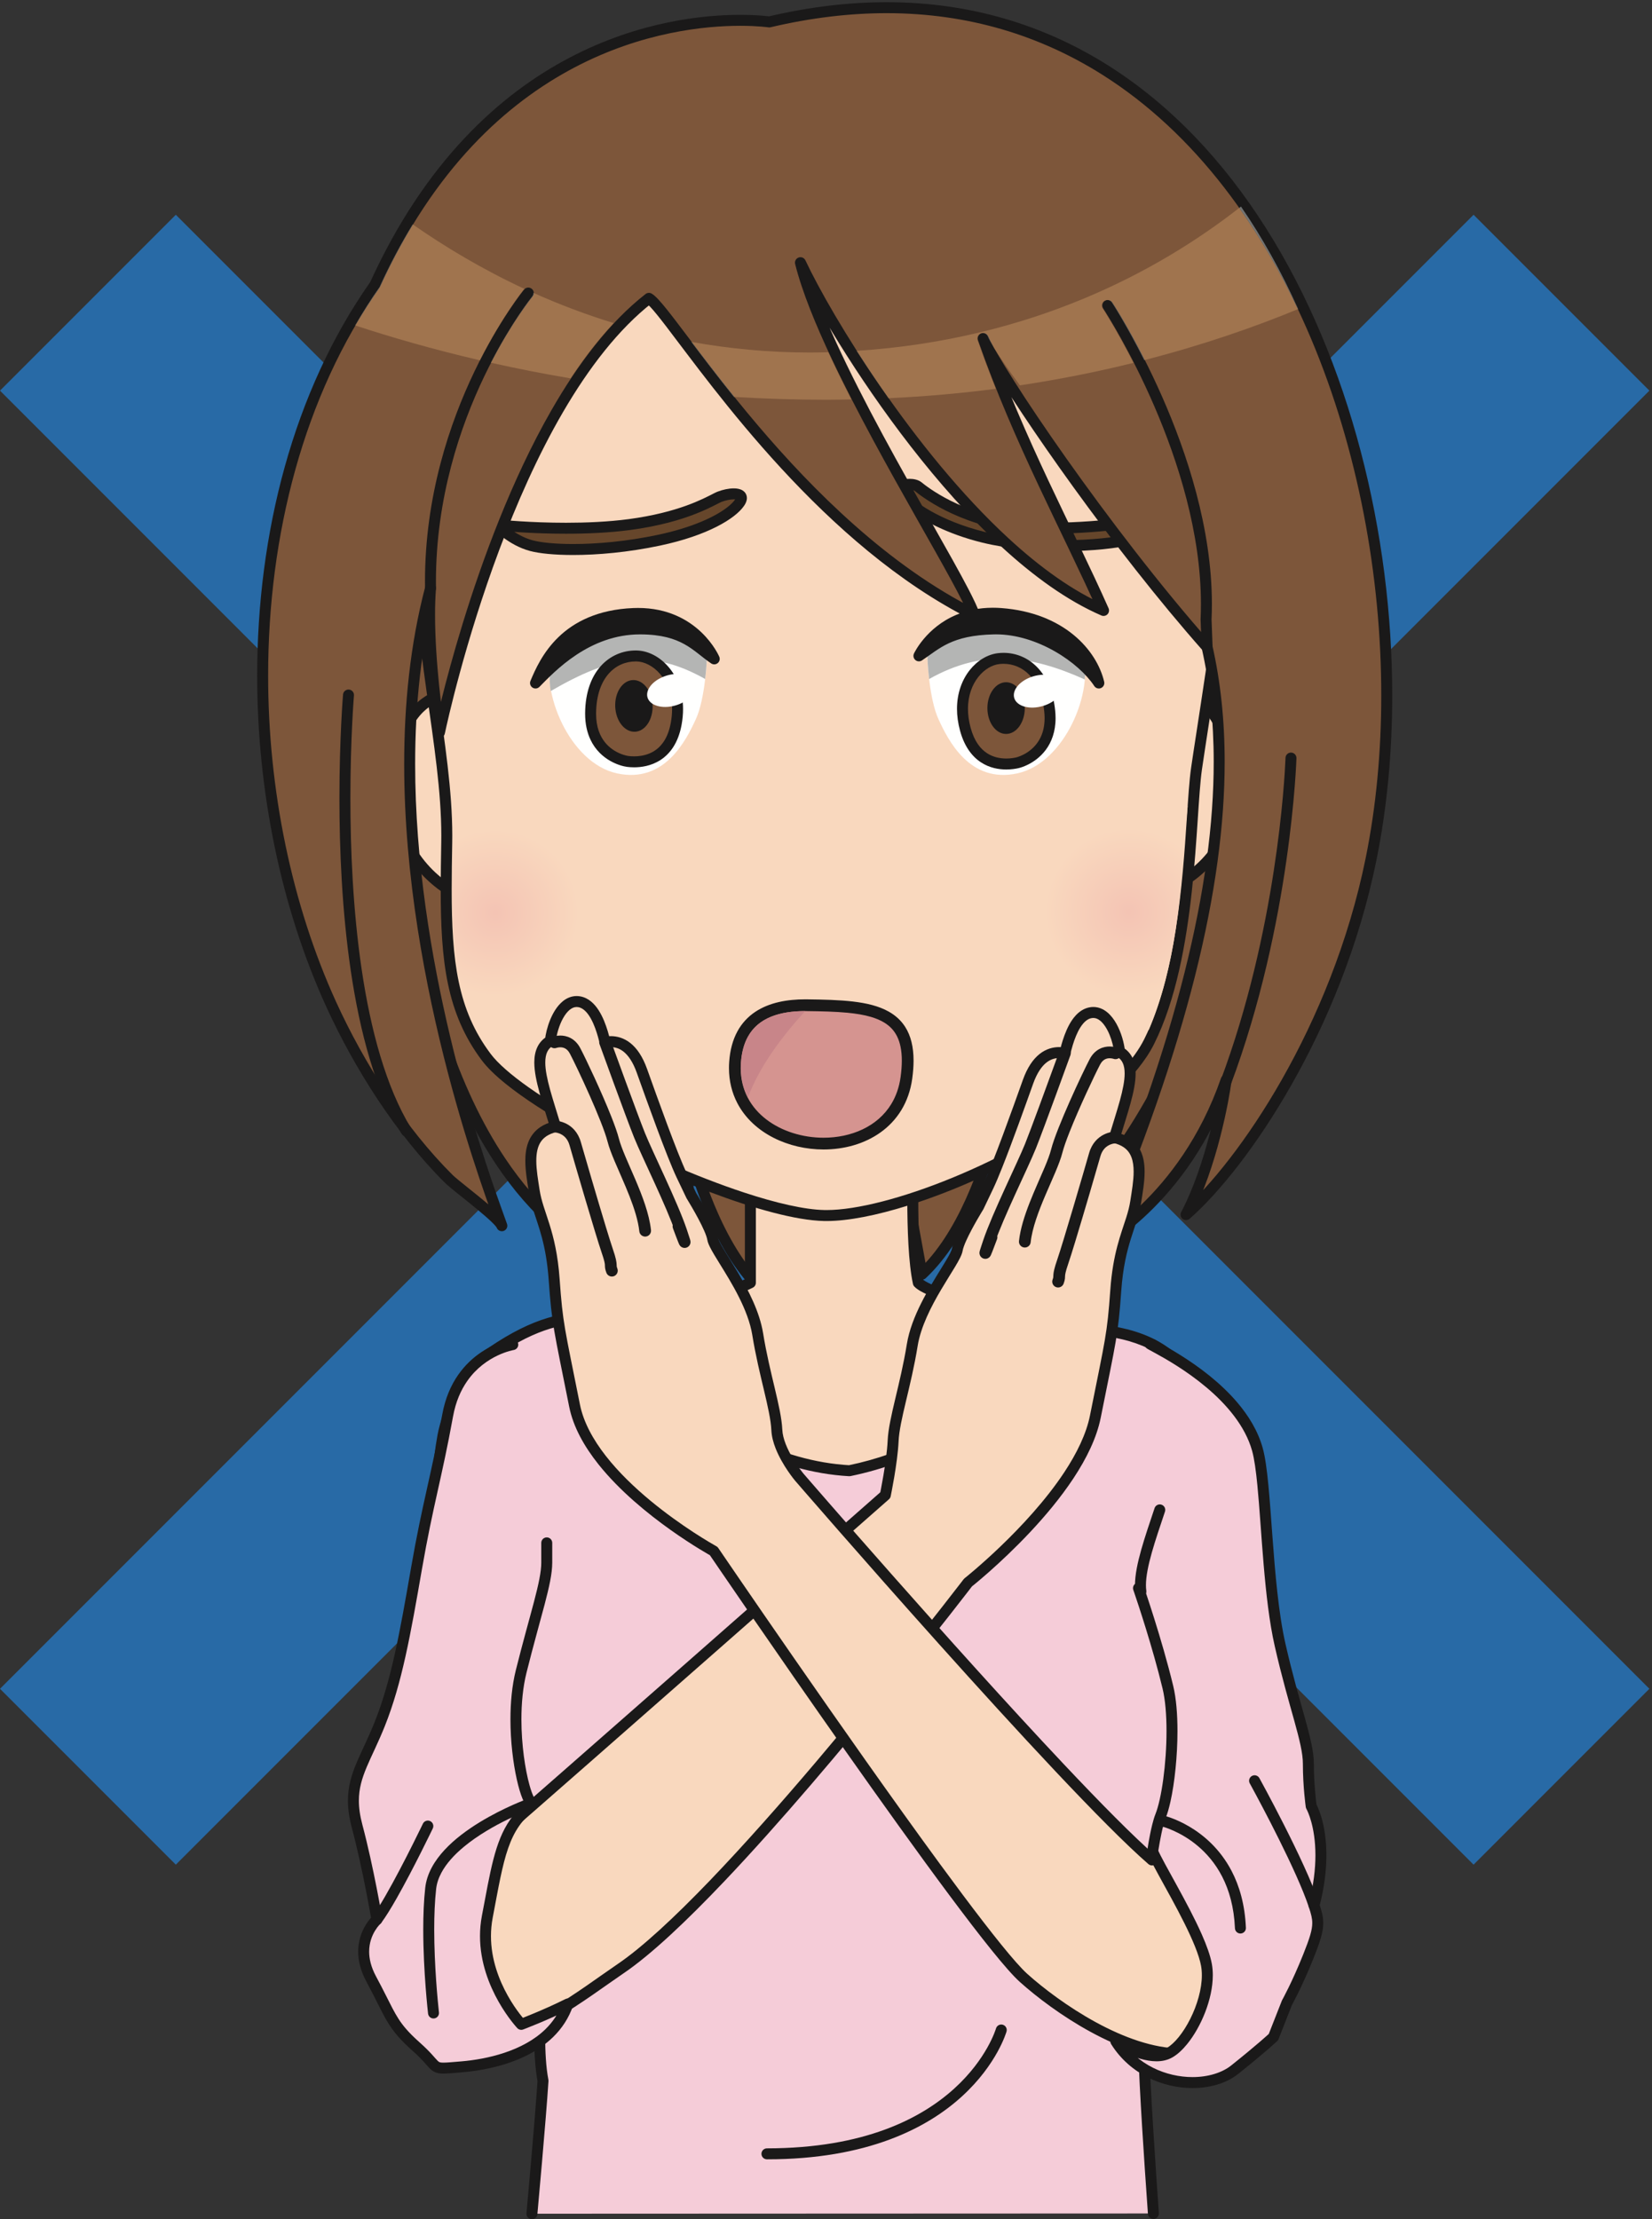 <?xml version="1.0" encoding="UTF-8"?>
<!DOCTYPE svg  PUBLIC '-//W3C//DTD SVG 1.1//EN'  'http://www.w3.org/Graphics/SVG/1.1/DTD/svg11.dtd'>
<svg version="1.1" viewBox="0 0 452 607" xmlns="http://www.w3.org/2000/svg">
<rect x="0" y="0" width="452" height="607" fill="#333333" stroke="none"/>
<defs>
<clipPath id="e">
<path d="m0.06 0.605h451.22v606.34h-451.22z"/>
</clipPath>
<clipPath id="d">
<path d="m0.06 0.605h451.22v606.34h-451.22z"/>
</clipPath>
<radialGradient id="b" cx="308.88" cy="249.41" r="29.464" gradientUnits="userSpaceOnUse">
<stop stop-color="#F4C4B4" offset="0"/>
<stop stop-color="#F4C4B4" offset=".007"/>
<stop stop-color="#F9D8BE" offset=".778"/>
<stop stop-color="#F9D8BE" offset="1"/>
</radialGradient>
<radialGradient id="a" cx="135.5" cy="249.64" r="29.42" gradientUnits="userSpaceOnUse">
<stop stop-color="#F4C4B4" offset="0"/>
<stop stop-color="#F4C4B4" offset=".007"/>
<stop stop-color="#F9D8BE" offset=".778"/>
<stop stop-color="#F9D8BE" offset="1"/>
</radialGradient>
<clipPath id="c">
<path d="m0.06 0.605h451.22v606.34h-451.22z"/>
</clipPath>
</defs>
<g clip-path="url(#e)" fill="#286AA6">
<path d="m-0 106.85 403.18 403.18 48.105-48.106-403.18-403.18"/>
<path d="m403.18 58.742-403.18 403.18 48.105 48.106 403.18-403.18"/>
</g>
<path d="m107.18 168.48s-9.059 150.61 65.343 178.96c-9.849-12.664-21.808-95.67-16.179-118.88 5.627-23.215-38.612-81.891-49.164-60.082" fill="#7D563A"/>
<path d="m107.18 168.48-1.498-0.09c-1e-3 0.024-0.35 5.829-0.35 15.367 3e-3 19.588 1.462 54.908 10.46 88.317 4.503 16.705 10.89 32.94 19.979 46.499 9.085 13.552 20.912 24.442 36.218 30.273 0.631 0.241 1.339 0.033 1.74-0.509 0.402-0.543 0.393-1.28-0.022-1.813-0.857-1.094-1.867-3.046-2.869-5.619-1.767-4.51-3.573-10.936-5.264-18.451-5.085-22.551-9.18-54.982-9.175-76.583-4e-3 -7.104 0.45-13.048 1.402-16.956 0.368-1.516 0.535-3.136 0.535-4.839-7e-3 -5.65-1.82-12.23-4.715-19.01-4.353-10.161-11.177-20.745-18.378-28.87-3.604-4.062-7.299-7.508-10.875-9.978-3.578-2.458-7.038-3.995-10.326-4.012-1.686-4e-3 -3.329 0.442-4.744 1.399-1.417 0.954-2.579 2.38-3.469 4.222-0.087 0.179-0.135 0.364-0.147 0.563l1.498 0.09 1.35 0.653c0.716-1.477 1.55-2.437 2.444-3.04 0.898-0.6 1.883-0.882 3.068-0.887 1.528-3e-3 3.385 0.517 5.432 1.558 3.586 1.814 7.703 5.186 11.778 9.512 6.123 6.488 12.186 15.11 16.682 23.791 2.25 4.339 4.109 8.694 5.398 12.791 1.291 4.097 2.006 7.938 2.004 11.218 0 1.506-0.149 2.892-0.45 4.133-1.049 4.342-1.484 10.424-1.488 17.662 2e-3 16.728 2.392 39.559 5.797 59.577 1.703 10.009 3.66 19.307 5.711 26.795 1.026 3.745 2.075 7.037 3.138 9.755 1.069 2.721 2.128 4.858 3.295 6.368l1.184-0.921 0.535-1.402c-14.61-5.569-25.953-15.962-34.795-29.141-13.259-19.759-20.783-45.762-24.943-70.466-4.165-24.705-4.988-48.103-4.988-62.679 0-4.733 0.087-8.536 0.173-11.152 0.043-1.309 0.086-2.32 0.119-3.004 0.016-0.341 0.029-0.601 0.039-0.774 9e-3 -0.173 0.014-0.257 0.014-0.257l-1.497-0.09 1.35 0.653-1.35-0.653" fill="#1A1919"/>
<path d="m346.06 210.39s-16.284 105.9-74.889 137.62c0 0 8.508-79.041-4.137-114.46-12.639-35.419 79.026-23.158 79.026-23.158" fill="#7D563A"/>
<path d="m346.06 210.39-1.483-0.228c0 1e-3 -0.015 0.096-0.047 0.293-0.493 3.057-4.998 29.621-16.427 59.171-5.712 14.774-13.155 30.292-22.661 43.983-9.506 13.694-21.067 25.546-34.985 33.077l0.714 1.319 1.491 0.161c3e-3 -0.031 2.808-26.08 2.809-55.041 0-10.762-0.387-21.927-1.455-32.324-1.07-10.399-2.811-20.025-5.569-27.757-0.768-2.152-1.109-4.067-1.109-5.77 1e-3 -1.738 0.35-3.258 0.994-4.64 1.123-2.409 3.2-4.443 6.105-6.14 4.346-2.546 10.493-4.247 17.35-5.266 6.858-1.025 14.427-1.391 21.665-1.39 8.574 0 16.687 0.51 22.65 1.021 2.982 0.255 5.426 0.51 7.123 0.701 0.848 0.096 1.509 0.175 1.957 0.231 0.448 0.055 0.678 0.086 0.679 0.086l0.199-1.487-1.483-0.228 1.483 0.228 0.198-1.487c-0.038-4e-3 -15.425-2.064-32.806-2.065-11.188 5e-3 -23.188 0.841-32.577 3.707-4.694 1.439-8.758 3.384-11.736 6.11-1.486 1.363-2.695 2.93-3.526 4.71-0.832 1.778-1.277 3.763-1.275 5.909 0 2.105 0.421 4.362 1.283 6.779 2.633 7.366 4.36 16.803 5.411 27.055 1.053 10.253 1.439 21.328 1.439 32.017 0 14.385-0.698 28.075-1.397 38.162-0.349 5.043-0.698 9.187-0.96 12.067-0.13 1.44-0.239 2.565-0.315 3.328-0.077 0.764-0.119 1.162-0.12 1.163-0.059 0.552 0.195 1.097 0.656 1.406s1.062 0.338 1.55 0.074c14.935-8.087 27.092-20.84 36.952-35.362 14.788-21.788 24.437-47.594 30.419-67.972 5.979-20.377 8.279-35.327 8.286-35.373 0.061-0.396-0.042-0.806-0.282-1.127s-0.604-0.534-1.002-0.588l-0.198 1.487" fill="#1A1919"/>
<path d="m279 273.25s-4.219 54.164-26.731 75.269l-9.146-49.945 35.877-25.324" fill="#7D563A"/>
<path d="m279 273.25-1.496-0.117s-3e-3 0.047-0.012 0.147c-0.129 1.549-1.352 15.153-5.242 30.853-1.944 7.849-4.556 16.221-8.01 23.855-3.452 7.637-7.752 14.525-12.996 19.437l1.025 1.094 1.476-0.27-8.974-49.003 35.094-24.771-0.865-1.225-1.496-0.117 1.496 0.117-0.865-1.226-35.877 25.324c-0.477 0.337-0.716 0.922-0.61 1.496l9.146 49.945c0.099 0.542 0.483 0.983 1.006 1.155s1.094 0.046 1.495-0.331c5.843-5.483 10.404-12.99 14.02-21.151 5.417-12.244 8.695-25.988 10.639-36.694 1.941-10.704 2.538-18.366 2.541-18.402 0.046-0.582-0.247-1.132-0.754-1.42-0.507-0.289-1.129-0.258-1.606 0.078l0.865 1.226" fill="#1A1919"/>
<path d="m181.98 277.77s4.218 54.164 26.73 75.27l9.145-49.946-35.875-25.324" fill="#7D563A"/>
<path d="m181.98 277.77-1.496 0.116c5e-3 0.049 1.063 13.651 4.96 29.953 1.95 8.152 4.608 16.98 8.221 25.143 3.615 8.161 8.177 15.669 14.019 21.152 0.402 0.376 0.973 0.502 1.495 0.33 0.523-0.172 0.907-0.613 1.007-1.154l9.144-49.946c0.105-0.574-0.134-1.159-0.61-1.495l-35.875-25.324c-0.477-0.337-1.1-0.367-1.607-0.079s-0.799 0.839-0.754 1.42l1.496-0.116-0.865 1.225 35.091 24.772-8.971 49.002 1.475 0.271 1.026-1.095c-5.413-5.069-9.821-12.247-13.328-20.177-5.267-11.894-8.517-25.453-10.43-36.015-0.958-5.282-1.585-9.816-1.971-13.025-0.194-1.604-0.327-2.877-0.412-3.747-0.042-0.435-0.072-0.769-0.092-0.993-0.019-0.225-0.028-0.334-0.028-0.335l-1.495 0.117-0.865 1.225 0.865-1.225" fill="#1A1919"/>
<path d="m205.31 307.24v43.623c-8.51 4.258-29.35 9.273-51.692 11.398 11.18 42.742 40.865 62.014 85.553 63.078 44.684 1.063 60.803-59.941 60.803-59.941s-44.272-9.785-48.717-14.535c-2.598-12.047-1.065-41.492-1.065-41.492l-44.882-2.131" fill="#F9D8BE"/>
<path d="m205.31 307.24h-1.5v43.623h1.5l-0.672-1.342c-2.015 1.01-4.855 2.104-8.304 3.189-10.357 3.265-26.205 6.476-42.858 8.058-0.437 0.041-0.835 0.274-1.087 0.634s-0.333 0.813-0.222 1.239c5.648 21.626 16.067 37.495 30.79 48.009 14.72 10.518 33.634 15.653 56.178 16.189 0.398 9e-3 0.793 0.014 1.187 0.014 11.301 4e-3 20.846-3.885 28.691-9.659 11.776-8.668 19.827-21.511 24.988-32.173 5.156-10.667 7.406-19.178 7.423-19.24 0.104-0.393 0.042-0.817-0.17-1.164-0.211-0.347-0.56-0.596-0.957-0.684-2e-3 0-0.686-0.152-1.902-0.428-4.256-0.966-14.972-3.45-25.083-6.205-5.054-1.377-9.959-2.822-13.806-4.168-1.921-0.672-3.579-1.321-4.837-1.909-0.627-0.292-1.155-0.57-1.554-0.816-0.398-0.242-0.668-0.463-0.763-0.569l-1.095 1.025 1.466-0.316c-0.568-2.627-0.946-6.254-1.172-10.237-0.228-3.986-0.308-8.339-0.308-12.482 0-4.891 0.112-9.49 0.224-12.864 0.056-1.687 0.112-3.068 0.154-4.026s0.069-1.488 0.069-1.489c0.021-0.401-0.117-0.788-0.386-1.085-0.268-0.297-0.64-0.473-1.04-0.492l-44.883-2.131c-0.412-0.019-0.808 0.129-1.107 0.413-0.298 0.285-0.464 0.674-0.464 1.086h1.5l-0.072 1.498 44.883 2.131 0.071-1.498-1.498-0.079c0 0.016-0.451 8.664-0.451 18.536 0 4.182 0.081 8.584 0.313 12.653 0.233 4.072 0.611 7.799 1.235 10.698 0.056 0.264 0.186 0.512 0.371 0.709 0.446 0.471 0.977 0.837 1.617 1.215 1.196 0.698 2.788 1.394 4.712 2.125 6.712 2.541 17.458 5.431 26.579 7.709 9.114 2.275 16.572 3.924 16.58 3.926l0.324-1.465-1.451-0.383s-0.012 0.048-0.042 0.156c-0.458 1.672-4.725 16.503-14.061 30.789-4.665 7.144-10.59 14.143-17.886 19.324-7.301 5.181-15.939 8.565-26.212 8.569-0.37 0-0.742-4e-3 -1.115-0.013-22.144-0.529-40.416-5.561-54.506-15.631-14.086-10.074-24.1-25.212-29.632-46.327l-1.451 0.379 0.142 1.493c11.238-1.069 22.089-2.863 31.222-4.929 4.567-1.034 8.705-2.136 12.253-3.253 3.55-1.119 6.506-2.249 8.746-3.368 0.509-0.255 0.829-0.772 0.829-1.341v-43.623h-1.5l-0.072 1.498 0.072-1.498" fill="#1A1919"/>
<path d="m327.37 189.61s13.611 12.678 10.324 30.984c-3.283 18.309-20.181 23.471-20.181 23.471l9.857-54.455" fill="#F9D8BE"/>
<path d="m327.37 189.61-1.023 1.098 1e-3 1e-3c0.097 0.09 2.716 2.582 5.283 6.83 2.57 4.251 5.076 10.23 5.074 17.343 0 1.747-0.15 3.564-0.488 5.447-1.57 8.722-6.334 14.249-10.762 17.678-2.212 1.708-4.333 2.875-5.89 3.607-0.778 0.367-1.415 0.625-1.85 0.789-0.218 0.082-0.385 0.141-0.494 0.178l-0.12 0.04-0.025 8e-3h-2e-3l0.439 1.436 1.477 0.267 9.857-54.455-1.477-0.267-1.023 1.098 1.023-1.098-1.477-0.268-9.857 54.456c-0.093 0.513 0.09 1.042 0.479 1.389 0.39 0.346 0.937 0.466 1.436 0.313 0.111-0.036 4.49-1.377 9.339-5.117 4.841-3.728 10.168-9.937 11.882-19.524 0.37-2.061 0.535-4.058 0.535-5.977-2e-3 -7.954-2.833-14.533-5.639-19.113-2.81-4.582-5.607-7.193-5.675-7.258-0.403-0.375-0.974-0.499-1.496-0.326-0.523 0.174-0.906 0.616-1.004 1.157l1.477 0.268" fill="#1A1919"/>
<path d="m122.02 189.84s-15.844 1.344-13.717 29.641c1.394 18.547 17.443 25.572 17.443 25.572l-3.726-55.213" fill="#F9D8BE"/>
<path d="m122.02 189.84-0.127-1.495c-0.104 9e-3 -1.103 0.103-2.563 0.636-2.185 0.794-5.426 2.612-8.067 6.55-2.646 3.936-4.66 9.919-4.658 18.924 0 1.613 0.065 3.323 0.201 5.139 0.725 9.703 5.322 16.458 9.695 20.704 4.377 4.256 8.537 6.081 8.643 6.13 0.483 0.211 1.035 0.156 1.465-0.147 0.431-0.303 0.67-0.804 0.635-1.329l-3.727-55.213c-0.027-0.4-0.215-0.776-0.52-1.037-0.304-0.262-0.705-0.391-1.104-0.357l0.127 1.495-1.498 0.101 3.727 55.213 1.497-0.101 0.602-1.375h-1e-3c-0.137-0.059-4.004-1.816-7.94-5.715-3.941-3.911-7.948-9.889-8.607-18.595-0.132-1.744-0.193-3.38-0.193-4.913 0-5.711 0.848-9.992 2.075-13.196 1.847-4.802 4.514-7.218 6.698-8.517 1.093-0.645 2.071-1.001 2.759-1.193 0.344-0.096 0.615-0.151 0.791-0.181l0.189-0.029 0.035-4e-3h2e-3l-0.088-0.921 0.078 0.922 0.01-1e-3 -0.088-0.921 0.078 0.922-0.126-1.496-1.498 0.101 1.498-0.101" fill="#1A1919"/>
<path d="m165.07 303.68s0.873 31.842 19.229 45.174c6.992-19.252 2.621-41.473 2.621-41.473l-21.85-3.701" fill="#7D563A"/>
<path d="m165.07 303.68-1.499 0.041c3e-3 0.072 0.223 8.125 2.779 17.925 1.28 4.901 3.144 10.242 5.885 15.246 2.741 5.001 6.367 9.677 11.182 13.176 0.382 0.276 0.871 0.358 1.321 0.22 0.451-0.138 0.81-0.479 0.971-0.922 3.191-8.795 4.058-18.095 4.06-25.726-1e-3 -9.542-1.365-16.484-1.377-16.548-0.121-0.613-0.605-1.085-1.221-1.19l-21.85-3.701c-0.444-0.075-0.894 0.051-1.234 0.347-0.34 0.295-0.528 0.723-0.516 1.173l1.499-0.041-0.25 1.479 21.849 3.701 0.251-1.479-1.472 0.29 0.013 0.067c0.137 0.725 1.309 7.224 1.308 15.902 3e-3 7.402-0.857 16.386-3.88 24.702l1.41 0.512 0.881-1.214c-4.361-3.167-7.729-7.471-10.314-12.19-3.879-7.073-5.974-15.056-7.075-21.255-0.551-3.099-0.857-5.751-1.025-7.622-0.084-0.936-0.133-1.676-0.161-2.179-0.014-0.251-0.023-0.443-0.028-0.571l-6e-3 -0.142-1e-3 -0.042-1.5 0.041-0.25 1.479 0.25-1.479" fill="#1A1919"/>
<g clip-path="url(#d)">
<path d="m145.53 605.5s2.342-25.586 3.033-36.368c-2.837-15.162 3.11-33.668-10.107-45.566-9.379-8.441-24.473-91.902-17.283-130.78 1.554-8.42 7.56-18.782 11.08-21.325 14.008-10.117 22.781-11.375 30.812-11.003 0 0 29.713 39.617 69.332 41.816 37.418-7.701 55.414-36.563 57.12-40.008 0 0 12.88 1.106 19.863 3.137 21.486 6.248 20.658 25.572 23.037 47.305 2.223 20.326-18.42 120.73-19.488 143.91-0.352 7.605 2.64 48.812 2.64 48.812" fill="#F5CCD8"/>
<path d="m147.03 605.64c1e-3 -8e-3 2.342-25.58 3.036-36.408 8e-3 -0.125 1e-3 -0.248-0.022-0.372-1.377-7.288-0.62-15.66-1.139-23.828-0.266-4.085-0.863-8.133-2.28-11.974-1.413-3.839-3.667-7.463-7.159-10.603-0.326-0.29-0.756-0.816-1.212-1.547-0.861-1.373-1.825-3.45-2.804-6.067-1.718-4.584-3.506-10.834-5.206-18.139-5.108-21.921-9.448-53.378-9.445-78.951-1e-3 -9.256 0.569-17.742 1.855-24.69 0.731-3.983 2.57-8.579 4.648-12.426 1.038-1.925 2.135-3.668 3.165-5.057 1.022-1.387 2.007-2.426 2.67-2.898 6.258-4.519 11.401-7.206 15.847-8.766 4.449-1.559 8.203-2.007 11.794-2.009 0.747 0 1.487 0.02 2.224 0.054l0.069-1.498-1.2 0.9c0.048 0.061 7.537 10.046 20.057 20.342 6.261 5.147 13.782 10.373 22.277 14.464 8.494 4.089 17.97 7.044 28.115 7.608 0.126 7e-3 0.263-4e-3 0.386-0.029 19.03-3.916 33.126-13.218 42.663-21.963 4.771-4.374 8.407-8.612 10.966-11.986 1.28-1.687 2.291-3.157 3.04-4.325 0.752-1.172 1.235-2.021 1.492-2.538l-1.344-0.665-0.129 1.495c1e-3 0 0.194 0.016 0.556 0.05 1.266 0.118 4.544 0.444 8.251 0.958 3.702 0.513 7.85 1.224 10.766 2.074 5.172 1.507 8.891 3.753 11.679 6.583 2.09 2.125 3.665 4.596 4.89 7.394 1.837 4.194 2.867 9.128 3.586 14.557 0.721 5.429 1.137 11.344 1.81 17.494 0.105 0.959 0.158 2.157 0.158 3.552 3e-3 6.504-1.153 17.209-2.914 29.851-2.64 18.975-6.63 42.379-10.057 63.102-1.713 10.362-3.285 20.055-4.478 28.201-1.193 8.15-2.008 14.731-2.205 18.968-0.021 0.457-0.03 1.001-0.03 1.632 0 2.68 0.168 6.95 0.419 11.884 0.752 14.79 2.254 35.468 2.254 35.474 0.06 0.826 0.779 1.447 1.605 1.387s1.447-0.778 1.387-1.604c0-2e-3 -0.041-0.573-0.114-1.598-0.255-3.587-0.894-12.702-1.468-22.061-0.575-9.352-1.084-18.983-1.083-23.482 0-0.6 9e-3 -1.107 0.027-1.494 0.244-5.355 1.594-15.204 3.482-27.272 2.833-18.116 6.872-41.31 10.205-62.483 1.667-10.587 3.157-20.669 4.232-29.37 1.074-8.706 1.737-16.013 1.738-21.135 0-1.471-0.054-2.764-0.176-3.878-1.191-10.803-1.554-21.13-4.421-29.771-1.438-4.316-3.531-8.224-6.708-11.452-3.175-3.23-7.409-5.743-12.98-7.359-3.648-1.059-8.644-1.84-12.777-2.378-4.126-0.534-7.363-0.812-7.377-0.813-0.614-0.053-1.2 0.277-1.473 0.829-0.169 0.344-0.622 1.151-1.327 2.247-2.475 3.856-8.133 11.466-17.18 18.91-9.051 7.447-21.479 14.735-37.57 18.047l0.302 1.469 0.084-1.498c-9.665-0.536-18.761-3.358-26.98-7.315-12.329-5.933-22.668-14.424-29.902-21.43-3.617-3.503-6.46-6.632-8.393-8.881-0.967-1.124-1.706-2.028-2.202-2.648-0.248-0.31-0.435-0.549-0.558-0.709l-0.139-0.18-0.042-0.055c-0.27-0.361-0.681-0.578-1.13-0.599-0.777-0.036-1.563-0.057-2.363-0.057-3.846-2e-3 -8.008 0.498-12.787 2.178-4.783 1.678-10.18 4.521-16.61 9.165-1.097 0.8-2.182 2.011-3.325 3.544-1.701 2.297-3.468 5.315-4.979 8.592-1.508 3.278-2.757 6.803-3.373 10.132-1.334 7.217-1.904 15.855-1.905 25.235 1e-3 21.052 2.885 45.84 6.731 66.286 1.924 10.224 4.088 19.356 6.269 26.412 1.091 3.53 2.185 6.539 3.272 8.929 0.545 1.196 1.087 2.237 1.64 3.121 0.556 0.884 1.114 1.613 1.748 2.186 3.115 2.809 5.075 5.96 6.352 9.412 1.914 5.17 2.236 11.048 2.298 17.113 0.071 6.063-0.115 12.295 0.986 18.202l1.474-0.276-1.497-0.096c-0.343 5.363-1.101 14.455-1.773 22.193-0.336 3.87-0.65 7.404-0.88 9.97s-0.376 4.16-0.377 4.164c-0.075 0.825 0.533 1.555 1.357 1.63 0.825 0.076 1.555-0.532 1.631-1.357" fill="#1A1919"/>
</g>
<path d="m181.85 61.933c-19.178 7.221-66.188 26.289-67.596 69.004-1.41 42.719 8.445 72.76 7.976 99.52-0.468 26.757-0.468 43.656 10.799 58.675 11.268 15.024 69.944 42.871 92.479 43.34 22.529 0.469 77.172-24.092 88.904-47.562 11.736-23.473 11.084-61.496 12.961-74.639 1.875-13.146 11.733-72.295 9.858-85.908-1.877-13.614-46.942-103.27-155.38-62.43" fill="#F9D8BE"/>
<path d="m181.85 61.933-0.529-1.404c-9.627 3.627-26.31 10.238-40.847 21.406-7.269 5.586-14.01 12.321-19.037 20.424-5.026 8.099-8.325 17.576-8.683 28.529-0.095 2.873-0.139 5.69-0.139 8.452 0 18.79 2.045 35.062 4.08 49.656 2.037 14.594 4.053 27.509 4.051 39.587 0 0.618-6e-3 1.234-0.016 1.847-0.08 4.535-0.146 8.793-0.146 12.816 1e-3 9.859 0.394 18.308 1.995 25.938 1.598 7.627 4.432 14.433 9.25 20.849 1.529 2.035 3.756 4.173 6.542 6.424 4.875 3.932 11.47 8.185 18.955 12.39 11.226 6.304 24.443 12.485 36.745 17.144 6.153 2.33 12.075 4.278 17.418 5.67 5.345 1.39 10.1 2.229 13.988 2.312 0.222 4e-3 0.448 7e-3 0.675 7e-3 5.985-6e-3 13.734-1.563 22.27-4.232 12.794-4.009 27.311-10.54 39.79-18.295 6.239-3.879 11.967-8.064 16.716-12.413 4.747-4.352 8.525-8.861 10.827-13.459 6.008-12.035 8.773-27.54 10.327-41.701 0.773-7.08 1.236-13.821 1.622-19.603 0.385-5.778 0.699-10.614 1.155-13.794 0.852-5.975 3.378-21.608 5.69-38.106 1.156-8.252 2.259-16.724 3.074-24.336 0.814-7.614 1.343-14.353 1.344-19.205 0-1.833-0.074-3.396-0.25-4.678-0.227-1.613-0.901-3.854-2.043-6.688-3.995-9.87-13.769-26.688-30.371-41.144-16.589-14.446-40.061-26.477-71.17-26.47-15.92 0-33.824 3.144-53.812 10.673l1.058 2.809c19.694-7.417 37.23-10.48 52.754-10.48 17.329 1e-3 32.159 3.814 44.716 9.701 18.831 8.829 32.557 22.355 41.707 34.71 4.575 6.175 8.003 12.055 10.349 16.882 1.172 2.413 2.074 4.563 2.712 6.344 0.638 1.776 1.009 3.202 1.127 4.073 0.147 1.063 0.222 2.521 0.221 4.268 1e-3 4.642-0.517 11.328-1.327 18.886-1.215 11.342-3.08 24.673-4.803 36.29-1.723 11.62-3.301 21.514-3.948 26.047-0.483 3.391-0.791 8.236-1.178 14.018-0.579 8.664-1.325 19.401-3.016 30.133-1.687 10.73-4.331 21.451-8.623 30.028-2.739 5.498-8.131 11.272-15.06 16.735-10.389 8.205-24.196 15.743-37.498 21.196-6.651 2.728-13.177 4.937-19.078 6.459-5.899 1.523-11.182 2.352-15.282 2.35-0.207 0-0.412-2e-3 -0.613-7e-3 -5.352-0.103-13.171-1.892-21.934-4.781-13.16-4.33-28.518-11.108-41.591-18.186-6.536-3.538-12.503-7.153-17.332-10.56-4.827-3.398-8.52-6.624-10.452-9.212-4.541-6.059-7.179-12.377-8.713-19.665-1.532-7.284-1.932-15.54-1.931-25.321 0-3.99 0.066-8.232 0.145-12.763 0.011-0.632 0.017-1.265 0.017-1.9-3e-3 -12.413-2.052-25.438-4.08-40.002-2.031-14.564-4.051-30.668-4.051-49.241 0-2.73 0.043-5.514 0.137-8.353 0.346-10.406 3.452-19.33 8.235-27.046 7.17-11.567 18.164-20.391 29.187-26.976 11.02-6.587 22.037-10.93 29.202-13.627l-0.528-1.405" fill="#1A1919"/>
<path d="m259.18 174.32s-5.442 4.133-5.442 5.004 0.434 11.756 3.047 17.414c2.613 5.66 8.486 17.629 21.547 14.801s21.111-22.637 17.848-32.867c0 0-13.278-8.053-19.805-8.053-6.533 0-11.971 0.435-17.195 3.701" fill="#FFFFFE"/>
<path d="m296.8 185.85c0.217-2.637 0.041-5.109-0.621-7.183 0 0-13.278-8.053-19.805-8.053-6.533 0-11.971 0.435-17.195 3.701 0 0-5.442 4.133-5.442 5.004 0 0.414 0.098 3.101 0.485 6.406 14.822-8.348 27.824-6.512 42.578 0.125" fill="#B4B5B4"/>
<path d="m300.65 186.82c-1.886-8.012-10.296-17.777-26.8-19.006-16.496-1.23-22.426 11.578-22.426 11.578 4.875-3.287 8.488-7.123 20.527-7.373 12.041-0.256 24.145 7.859 28.699 14.801" fill="#1A1919"/>
<path d="m300.65 186.82 1.461-0.344c-1.028-4.353-3.782-9.062-8.43-12.864-4.648-3.801-11.194-6.662-19.72-7.294-0.792-0.059-1.563-0.087-2.313-0.087-3.903-1e-3 -7.23 0.771-9.998 1.94-4.155 1.753-7.039 4.38-8.882 6.564-1.845 2.186-2.663 3.938-2.705 4.027-0.284 0.612-0.126 1.334 0.388 1.772s1.252 0.479 1.812 0.102c2.524-1.709 4.555-3.406 7.37-4.709s6.479-2.283 12.349-2.408c0.176-4e-3 0.351-6e-3 0.526-6e-3 5.589-4e-3 11.279 1.895 16.092 4.644 4.813 2.736 8.74 6.338 10.796 9.486 0.4 0.609 1.177 0.843 1.847 0.555s1.035-1.012 0.868-1.722l-1.461 0.344 1.255-0.823c-2.429-3.686-6.645-7.488-11.819-10.446-5.172-2.947-11.311-5.034-17.578-5.038-0.196 0-0.392 2e-3 -0.589 6e-3 -6.168 0.125-10.329 1.188-13.55 2.687-3.22 1.499-5.433 3.364-7.784 4.942l0.839 1.244 1.361 0.63-0.337-0.156 0.336 0.159 1e-3 -3e-3 -0.337-0.156 0.336 0.159c0.025-0.059 1.346-2.807 4.343-5.482 1.499-1.339 3.412-2.664 5.803-3.656 2.392-0.991 5.263-1.655 8.718-1.656 0.674 0 1.371 0.025 2.09 0.079 7.978 0.596 13.889 3.233 18.044 6.625 4.155 3.391 6.55 7.57 7.408 11.229l1.46-0.344 1.255-0.823-1.255 0.823" fill="#1A1919"/>
<path d="m246.49 135.25c-1.959-2.832 3.192-3.412 4.727-2.147 1.539 1.268 11.232 8.932 27.012 10.828 15.789 1.891 37.787-1.927 39.345-2.187 0 0-3.303 4.304-8.742 5.83-5.436 1.527-24.545 3.144-39.857-0.649-12.289-3.039-20.383-8.648-22.485-11.675" fill="#66462B"/>
<path d="m246.49 135.25 1.234-0.854c-0.095-0.136-0.141-0.235-0.16-0.287l-0.013-0.044-0.108 0.021h0.109l-1e-3 -0.021-0.108 0.021h0.109-0.324l0.258 0.198 0.066-0.198h-0.324l0.258 0.198-0.08-0.061 0.074 0.07 6e-3 -9e-3 -0.08-0.061 0.074 0.07 0.099-0.068c0.21-0.126 0.766-0.265 1.316-0.257 0.336-1e-3 0.672 0.042 0.929 0.111 0.257 0.064 0.427 0.166 0.439 0.182 1.658 1.363 11.599 9.211 27.786 11.16 3.192 0.382 6.601 0.534 10.036 0.534 6.995-1e-3 14.103-0.632 19.631-1.288 5.523-0.655 9.482-1.34 10.105-1.444l-0.247-1.479-1.19-0.913c-0.051 0.066-0.852 1.074-2.239 2.218-1.387 1.147-3.354 2.42-5.718 3.081-1.322 0.374-3.77 0.796-6.857 1.106-3.094 0.313-6.854 0.525-10.916 0.525-6.822 1e-3 -14.502-0.601-21.319-2.292-6.01-1.485-10.986-3.6-14.685-5.692-1.849-1.045-3.378-2.084-4.55-3.024-1.171-0.934-1.985-1.787-2.378-2.359l2e-3 2e-3 -1.234 0.854-1.232 0.855c0.659 0.942 1.644 1.926 2.966 2.989 3.955 3.165 10.967 6.952 20.391 9.288 7.16 1.771 15.041 2.377 22.039 2.379 4.167 0 8.018-0.217 11.218-0.54 3.206-0.326 5.733-0.747 7.366-1.203 2.998-0.843 5.352-2.424 6.971-3.783 1.618-1.363 2.507-2.516 2.555-2.578 0.375-0.489 0.413-1.157 0.096-1.685s-0.925-0.809-1.532-0.708c-0.629 0.105-4.509 0.776-9.965 1.424-5.451 0.647-12.462 1.267-19.278 1.267-3.346 0-6.644-0.15-9.678-0.513-15.371-1.845-24.816-9.325-26.237-10.497-0.495-0.402-1.031-0.618-1.58-0.767-0.55-0.144-1.121-0.21-1.695-0.21-0.892 5e-3 -1.787 0.146-2.623 0.556-0.416 0.209-0.828 0.498-1.164 0.932-0.337 0.428-0.562 1.027-0.556 1.63 3e-3 0.74 0.286 1.41 0.705 2.017l1e-3 2e-3 1.232-0.855" fill="#1A1919"/>
<path d="m276.14 249.41c0 18.199 14.75 32.953 32.949 32.953 2.406 0 2.967-0.17 5.228-0.662 7.442-17.639 8.776-37.233 9.78-52.289 0.17-2.545 0.683-6.785 0.849-8.928-4.779-2.699-9.978-4.021-15.857-4.021-18.199 0-32.949 14.753-32.949 32.947z" fill="url(#b)"/>
<path d="m130.73 282.67c2.272 0.493 1.932-0.31 4.356-0.31 18.199 0 32.945-14.754 32.945-32.953 0-18.194-14.746-32.947-32.945-32.947-4.281 0-7.785 0.584-11.535 2.064 0.533 5.543 0.369 11.447 0.275 16.721-0.357 20.543 0.551 34.007 6.904 47.425z" fill="url(#a)"/>
<path d="m273.28 180.14c-5.879 0.654-12.191 8.272-9.144 19.371 3.047 11.104 12.187 9.58 14.148 9.143 1.959-0.436 10.016-3.483 8.926-14.147s-7.598-15.07-13.93-14.367" fill="#7D563A"/>
<path d="m273.28 180.14-0.166-1.491c-2.887 0.328-5.688 2-7.786 4.638-2.097 2.641-3.486 6.284-3.485 10.599 0 1.89 0.265 3.906 0.846 6.022 1.171 4.304 3.31 7.048 5.712 8.611 2.399 1.569 4.949 1.957 6.919 1.957 1.495 0 2.683-0.223 3.291-0.358 0.589-0.133 1.468-0.409 2.514-0.916 1.559-0.758 3.473-2.036 5.018-4.112 1.546-2.071 2.674-4.946 2.668-8.66 0-0.665-0.035-1.356-0.109-2.075-0.531-5.224-2.326-9.181-4.9-11.837-2.567-2.658-5.895-3.956-9.224-3.95-0.488 0-0.977 0.027-1.463 0.081l0.165 1.491 0.166 1.491c0.378-0.042 0.756-0.063 1.132-0.063 2.569 6e-3 5.05 0.96 7.07 3.037 2.014 2.08 3.586 5.342 4.07 10.055 0.063 0.622 0.093 1.211 0.093 1.77-1e-3 2.082-0.406 3.733-1.017 5.075-0.917 2.008-2.32 3.355-3.675 4.254-1.344 0.896-2.66 1.323-3.16 1.431-0.47 0.105-1.442 0.286-2.639 0.286-1.587 0-3.524-0.317-5.275-1.467-1.748-1.155-3.423-3.144-4.463-6.895-0.514-1.872-0.739-3.619-0.739-5.228 1e-3 -3.672 1.17-6.633 2.835-8.734 1.665-2.104 3.833-3.312 5.768-3.521l-0.166-1.491" fill="#1A1919"/>
<path d="m280.39 193.68c0 3.906-2.291 7.074-5.116 7.074-2.824 0-5.115-3.168-5.115-7.074 0-3.908 2.291-7.074 5.115-7.074 2.825 0 5.116 3.166 5.116 7.074" fill="#1A1919"/>
<path d="m283.96 184.7c-3.668 0.629-6.604 3.086-6.568 5.484 0.035 2.402 3.035 3.836 6.703 3.211 3.666-0.625 6.607-3.086 6.574-5.486-0.041-2.401-3.041-3.838-6.709-3.209" fill="#FFFFFE"/>
<path d="m187.98 174.32s5.443 4.133 5.443 5.004-0.434 11.756-3.047 17.414c-2.613 5.66-8.484 17.629-21.545 14.801-13.06-2.828-21.111-22.637-17.848-32.867 0 0 13.278-8.053 19.805-8.053 6.533 0 11.971 0.435 17.192 3.701" fill="#FFFFFE"/>
<path d="m150.68 189.02c-0.553-3.316-0.358-8.281 0.304-10.355 0 0 13.278-8.053 19.805-8.053 6.533 0 11.971 0.435 17.192 3.701 0 0 5.443 4.133 5.443 5.004 0 0.414-0.1 3.101-0.486 6.406-14.819-8.348-25.67-6.324-42.258 3.297" fill="#B4B5B4"/>
<path d="m146.52 186.82c2.502-5.981 8.025-18.227 26.8-19.006 16.53-0.686 22.1 12.404 22.1 12.404-4.875-3.287-8.16-8.16-20.201-8.199-14.674-0.051-24.539 10.59-28.699 14.801" fill="#1A1919"/>
<path d="m146.52 186.82 1.383 0.579c1.235-2.957 3.157-7.281 6.957-10.954 3.806-3.662 9.453-6.743 18.523-7.132 0.401-0.017 0.795-0.025 1.181-0.025 3.692 1e-3 6.726 0.733 9.229 1.818 3.75 1.628 6.323 4.073 7.962 6.117 0.818 1.021 1.4 1.939 1.771 2.591 0.186 0.326 0.319 0.585 0.404 0.757l0.09 0.191 0.019 0.041 2e-3 6e-3 0.565-0.244-0.566 0.241 1e-3 3e-3 0.565-0.244-0.566 0.241 1.38-0.588 0.839-1.243c-2.281-1.525-4.378-3.625-7.523-5.385-3.146-1.759-7.298-3.059-13.512-3.071h-0.11c-7.679-1e-3 -14.085 2.79-19.049 6.074-4.965 3.282-8.551 7.089-10.612 9.173l1.067 1.054 1.383 0.579-1.383-0.579 1.067 1.054c2.089-2.117 5.491-5.711 10.132-8.779 4.642-3.066 10.458-5.576 17.395-5.576h0.1c5.827 0.027 9.338 1.183 12.063 2.692 2.727 1.509 4.71 3.488 7.304 5.251 0.553 0.372 1.28 0.337 1.794-0.087 0.513-0.424 0.686-1.131 0.425-1.744-0.054-0.12-1.455-3.399-4.937-6.715-1.741-1.656-4.008-3.317-6.876-4.562-2.866-1.245-6.331-2.067-10.423-2.066-0.428 0-0.864 9e-3 -1.306 0.027-9.705 0.39-16.208 3.822-20.483 7.973-4.281 4.14-6.372 8.93-7.639 11.953-0.278 0.664-0.047 1.428 0.552 1.827s1.393 0.318 1.899-0.194l-1.067-1.054" fill="#1A1919"/>
<path d="m202.37 137.47c1.928-2.857-2.275-2.83-5.496-1.592-1.861 0.715-8.885 5.5-24.644 7.602-15.756 2.094-34.69 0.313-36.256 0.074 0 0 3.951 4.239 9.408 5.696s19.475 1.779 34.908-1.487c12.871-2.722 20.02-7.24 22.08-10.293" fill="#66462B"/>
<path d="m202.37 137.47 1.244 0.839c0.426-0.644 0.733-1.291 0.743-2.083 5e-3 -0.473-0.147-0.986-0.428-1.379-0.207-0.296-0.467-0.523-0.73-0.689-0.397-0.249-0.802-0.38-1.205-0.464-0.404-0.082-0.814-0.113-1.235-0.113-1.404 5e-3 -2.969 0.344-4.423 0.897-0.342 0.133-0.673 0.299-1.087 0.508-1.426 0.723-3.798 1.998-7.559 3.348-3.754 1.347-8.868 2.753-15.659 3.659h1e-3c-5.601 0.745-11.656 0.995-17.167 0.994-4.866 0-9.31-0.193-12.655-0.406-1.672-0.106-3.071-0.217-4.108-0.311-0.519-0.046-0.947-0.089-1.272-0.124-0.323-0.034-0.554-0.063-0.631-0.075-0.631-0.096-1.254 0.218-1.552 0.783s-0.206 1.256 0.23 1.723c0.044 0.047 1.09 1.165 2.859 2.482 1.772 1.314 4.267 2.838 7.259 3.64 1.312 0.349 2.974 0.619 4.963 0.81 1.988 0.189 4.296 0.296 6.861 0.296 6.627-1e-3 14.968-0.71 23.782-2.574 6.545-1.385 11.667-3.231 15.461-5.152 1.898-0.962 3.463-1.943 4.715-2.908 1.251-0.967 2.191-1.91 2.836-2.862l-2.486-1.678c-0.385 0.575-1.111 1.342-2.182 2.165-3.217 2.489-9.48 5.499-18.965 7.5-8.588 1.817-16.747 2.509-23.161 2.509-2.481 0-4.701-0.104-6.576-0.283-1.872-0.178-3.405-0.435-4.474-0.722-2.465-0.655-4.674-1.979-6.243-3.148-0.784-0.584-1.41-1.125-1.833-1.516-0.212-0.195-0.373-0.352-0.478-0.457l-0.116-0.118-0.025-0.026-4e-3 -5e-3 -0.342 0.321 0.343-0.32-1e-3 -1e-3 -0.342 0.321 0.343-0.32-1.097 1.023-0.226 1.483c0.173 0.026 0.414 0.055 0.763 0.092 2.41 0.258 9.696 0.858 18.354 0.858 5.602 0 11.77-0.251 17.562-1.02h1e-3c7.998-1.066 13.82-2.821 17.882-4.411 2.031-0.794 3.622-1.547 4.814-2.142 0.595-0.297 1.091-0.554 1.482-0.752 0.387-0.198 0.682-0.337 0.806-0.383 1.126-0.439 2.455-0.704 3.347-0.698 0.469-7e-3 0.807 0.087 0.836 0.113l6e-3 -0.012-7e-3 0.011 1e-3 1e-3 6e-3 -0.012-7e-3 0.011 0.259-0.408-0.408 0.241c0.061 0.104 0.135 0.159 0.149 0.167l0.259-0.408-0.408 0.241 0.507-0.3h-0.595c-3e-3 0.062 0.025 0.198 0.088 0.3l0.507-0.3h-0.595 0.196l-0.193-0.04-3e-3 0.04h0.196l-0.193-0.04c0 0.01-0.052 0.18-0.233 0.445l1.243 0.839" fill="#1A1919"/>
<path d="m174.17 179.42c5.912 0.119 12.891 7.134 10.857 18.466-2.027 11.332-11.267 10.643-13.259 10.385-1.993-0.258-10.289-2.56-10.172-13.279 0.123-10.721 6.203-15.699 12.574-15.572" fill="#7D563A"/>
<path d="m174.17 179.42-0.03 1.499c2.084 0.034 4.539 1.191 6.452 3.415 1.912 2.22 3.293 5.464 3.295 9.633 0 1.148-0.105 2.367-0.336 3.654-0.386 2.157-1.038 3.778-1.816 5.013-1.169 1.847-2.618 2.867-4.101 3.479-1.48 0.607-2.997 0.768-4.137 0.767-0.679 0-1.219-0.055-1.537-0.097-0.354-0.044-1.145-0.209-2.065-0.574-1.391-0.55-3.091-1.542-4.426-3.234-1.332-1.697-2.367-4.101-2.374-7.759l1e-3 -0.207c0.06-5.023 1.482-8.53 3.479-10.779 2.002-2.245 4.61-3.306 7.358-3.313l0.206 2e-3 0.062-2.999-0.268-3e-3c-3.536-7e-3 -7.037 1.426-9.601 4.321-2.571 2.892-4.175 7.172-4.236 12.737l-1e-3 0.241c-2e-3 2.825 0.554 5.175 1.454 7.084 1.349 2.87 3.451 4.7 5.384 5.805 1.946 1.109 3.7 1.528 4.642 1.654 0.41 0.053 1.082 0.121 1.922 0.121 1.873-3e-3 4.635-0.329 7.236-2.017 1.296-0.842 2.533-2.029 3.541-3.63 1.009-1.601 1.788-3.607 2.23-6.082 0.261-1.455 0.383-2.852 0.383-4.184 3e-3 -4.84-1.626-8.818-4.024-11.593-2.397-2.771-5.55-4.383-8.663-4.454l-0.03 1.5" fill="#1A1919"/>
<path d="m168.33 193.29c0.158 3.9 2.574 6.974 5.397 6.861 2.824-0.113 4.982-3.375 4.826-7.277-0.157-3.903-2.576-6.977-5.399-6.862-2.82 0.115-4.982 3.373-4.824 7.278" fill="#1A1919"/>
<g clip-path="url(#c)">
<path d="m181.42 185.14c3.437-1.428 7.23-0.914 8.478 1.133 1.254 2.055-0.521 4.863-3.96 6.289-3.434 1.426-7.231 0.912-8.483-1.133-1.25-2.055 0.525-4.869 3.965-6.289" fill="#FFFFFE"/>
<path d="m210.48 6s-70.278-10.59-107.88 71.896c-38.104 54.072-39.2 137.08-12.018 196.74 7.664 16.82 19.014 34.713 32.225 47.832 2.109 2.094 13.777 10.649 14.496 12.797-2.442-7.318-39.024-100-19.512-174.39-1.254 15.961 2.453 39.444 2.453 39.444s18.279-88.219 57.303-118.71c6.096 3.656 40.242 62.193 89.025 86.584-3.66-10.975-40.246-67.072-47.564-96.34 9.76 20.731 46.345 79.27 82.928 95.121-9.756-21.953-23.172-46.342-32.926-74.39 3.927 9.163 33.213 52.726 61.261 84.429 8.538 37.805 1.293 89.195-30.679 163.97 0 0 24.357-12.287 35.886-45.563-0.648 4.969-3.888 23.28-10.972 36.803 15.457-13.523 41.215-50.881 50.621-97.23 20.875-102.86-34.42-259.61-164.65-229" fill="#7D563A"/>
<path d="m210.48 6 0.223-1.484c-0.062-9e-3 -3.068-0.458-8.146-0.459-9.884 1e-3 -27.639 1.703-46.741 11.729-19.102 10.02-39.501 28.395-54.576 61.488l1.365 0.622-1.227-0.864c-21.201 30.096-31.009 68.925-31.012 107.76 2e-3 31.706 6.541 63.431 18.856 90.47 7.733 16.962 19.147 34.976 32.533 48.274 0.325 0.322 0.753 0.696 1.291 1.148 1.869 1.568 5.025 4.022 7.79 6.318 1.38 1.146 2.661 2.251 3.605 3.156 0.472 0.45 0.859 0.853 1.119 1.161 0.13 0.153 0.227 0.283 0.283 0.368l0.053 0.087 3e-3 6e-3 0.268-0.129-0.282 0.094 0.014 0.035 0.268-0.129-0.282 0.094c0.263 0.786 1.112 1.209 1.898 0.947 0.786-0.263 1.21-1.112 0.948-1.898-0.259-0.775-0.828-2.314-1.649-4.605-5.734-15.98-23.5-67.881-23.493-121.2 0-16.105 1.619-32.334 5.658-47.732l-1.451-0.381-1.495-0.117c-0.186 2.359-0.264 4.862-0.264 7.423 3e-3 15.126 2.726 32.332 2.73 32.372 0.113 0.715 0.722 1.248 1.446 1.265 0.725 0.018 1.358-0.485 1.505-1.195 0 0 0.017-0.081 0.052-0.245 0.544-2.557 5.394-24.73 14.802-49.89 4.702-12.579 10.545-25.904 17.538-37.884 6.989-11.981 15.137-22.607 24.365-29.812l-0.923-1.182-0.772 1.286c0.149 0.081 0.601 0.459 1.147 1.048 1.044 1.109 2.527 2.961 4.36 5.35 6.434 8.378 17.248 23.391 31.474 38.815 14.233 15.426 31.889 31.294 52.145 41.426 0.543 0.272 1.196 0.189 1.654-0.208s0.632-1.032 0.44-1.608c-0.514-1.532-1.505-3.629-2.885-6.304-4.819-9.322-14.397-25.456-23.579-42.478-4.589-8.508-9.076-17.23-12.805-25.401-3.731-8.168-6.702-15.794-8.263-22.046l-1.455 0.364-1.357 0.639c4.949 10.505 16.561 30.359 31.578 49.672 7.508 9.653 15.864 19.162 24.672 27.278 8.81 8.115 18.068 14.845 27.438 18.908 0.565 0.245 1.229 0.117 1.662-0.32 0.434-0.438 0.555-1.102 0.305-1.665-9.797-22.039-23.179-46.371-32.88-74.274l-1.416 0.493-1.379 0.59c0.538 1.252 1.442 2.959 2.69 5.119 4.358 7.536 12.896 20.482 23.438 35.053 10.54 14.567 23.071 30.738 35.389 44.661l1.123-0.994-1.463 0.331c2.129 9.425 3.268 19.72 3.268 31.052 4e-3 33.555-10.007 76.211-33.863 132-0.248 0.579-0.107 1.253 0.352 1.683 0.459 0.431 1.14 0.53 1.702 0.246 0.1-0.051 6.314-3.196 13.984-10.56 7.668-7.362 16.792-18.955 22.645-35.851l-1.418-0.491-1.487-0.194c-0.314 2.412-1.279 8.197-3.038 15.013-1.757 6.819-4.316 14.688-7.776 21.288-0.334 0.638-0.165 1.429 0.401 1.874 0.565 0.446 1.374 0.425 1.915-0.049 7.918-6.934 18.273-19.746 27.897-36.694 9.615-16.944 18.465-38.007 23.207-61.367 2.886-14.221 4.324-29.443 4.324-45.052-6e-3 -44.161-11.496-91.429-34.512-127.8-11.511-18.181-25.917-33.639-43.236-44.56-17.315-10.921-37.548-17.283-60.581-17.28-10.268 0-21.09 1.261-32.461 3.934l0.344 1.461 0.223-1.484-0.223 1.484 0.343 1.46c11.163-2.624 21.752-3.855 31.774-3.855 22.48 3e-3 42.107 6.183 58.981 16.818 25.304 15.949 44.409 41.994 57.173 72.289 12.765 30.289 19.177 64.8 19.175 97.532 0 15.425-1.422 30.453-4.264 44.455-4.665 22.99-13.396 43.78-22.876 60.483-9.471 16.699-19.723 29.328-27.263 35.917l0.988 1.129 1.329 0.696c3.624-6.924 6.226-14.971 8.023-21.931 1.795-6.962 2.774-12.817 3.108-15.374 0.099-0.763-0.394-1.477-1.143-1.654-0.749-0.176-1.51 0.242-1.762 0.969-5.676 16.38-14.495 27.568-21.888 34.669-3.696 3.549-7.035 6.073-9.437 7.704-1.202 0.815-2.169 1.407-2.83 1.792-0.33 0.192-0.584 0.333-0.752 0.424l-0.187 0.099-0.043 0.022-8e-3 5e-3 0.676 1.339 1.379 0.589c23.948-56.015 34.101-99.022 34.105-133.18 0-11.532-1.16-22.054-3.341-31.713-0.056-0.248-0.172-0.474-0.34-0.664-13.971-15.791-28.282-34.575-39.575-50.539-5.647-7.982-10.541-15.26-14.26-21.102-1.86-2.921-3.426-5.482-4.642-7.587-1.215-2.1-2.085-3.759-2.53-4.798-0.319-0.745-1.165-1.101-1.92-0.808-0.756 0.293-1.141 1.126-0.875 1.891 9.807 28.195 23.258 52.639 32.972 74.507l1.371-0.609 0.596-1.376c-8.921-3.863-17.955-10.395-26.598-18.362-12.97-11.948-25.066-27.109-34.81-41.209-9.745-14.094-17.153-27.149-20.759-34.813-0.33-0.7-1.132-1.034-1.861-0.774s-1.139 1.026-0.951 1.777c1.874 7.487 5.566 16.539 10.104 26.135 6.806 14.386 15.524 29.972 22.881 42.99 3.678 6.508 7.015 12.374 9.596 17.11 1.29 2.368 2.391 4.454 3.247 6.188 0.856 1.73 1.468 3.123 1.768 4.027l1.423-0.474 0.671-1.342c-24.091-12.037-44.721-32.63-60.048-50.696-7.666-9.033-14.01-17.427-18.829-23.809-2.411-3.192-4.439-5.879-6.077-7.909-0.82-1.016-1.542-1.867-2.18-2.548-0.648-0.682-1.177-1.19-1.791-1.567-0.532-0.319-1.206-0.277-1.695 0.105-9.985 7.807-18.53 19.186-25.794 31.847-10.889 18.994-18.884 40.901-24.177 58.081-5.29 17.179-7.87 29.625-7.877 29.658l1.469 0.305 1.482-0.234c0-1e-3 -0.041-0.26-0.115-0.754-0.515-3.454-2.581-18.212-2.579-31.15 0-2.5 0.077-4.929 0.254-7.188 0.061-0.776-0.477-1.467-1.245-1.597-0.768-0.129-1.503 0.346-1.701 1.099-4.12 15.709-5.756 32.187-5.756 48.493 2e-3 30.841 5.851 61.073 11.934 84.338 3.042 11.631 6.144 21.521 8.608 28.866 1.231 3.673 2.303 6.71 3.127 9.008 0.822 2.294 1.403 3.871 1.627 4.543 0.127 0.38 0.394 0.688 0.753 0.867 0.358 0.179 0.765 0.208 1.145 0.081s0.688-0.395 0.867-0.753c0.179-0.359 0.207-0.766 0.08-1.146-0.12-0.349-0.275-0.599-0.447-0.853-0.324-0.465-0.736-0.92-1.238-1.43-0.875-0.884-2.022-1.901-3.292-2.978-1.904-1.612-4.081-3.347-5.94-4.838-0.929-0.745-1.778-1.429-2.468-2-0.687-0.567-1.226-1.036-1.477-1.286-13.036-12.94-24.32-30.711-31.916-47.39-12.118-26.596-18.588-57.933-18.586-89.226-4e-3 -38.338 9.709-76.588 30.465-106.03l0.139-0.242c14.84-32.541 34.703-50.335 53.24-60.076 18.539-9.734 35.801-11.385 45.347-11.385 2.45 0 4.391 0.109 5.711 0.217 0.66 0.053 1.164 0.107 1.5 0.146 0.168 0.02 0.294 0.036 0.376 0.047l0.09 0.012 0.022 4e-3c0.187 0.028 0.383 0.02 0.567-0.023l-0.343-1.46" fill="#1A1919"/>
</g>
<path d="m301.84 84.38 0.071 0.11c0.761 1.169 7.45 11.621 13.932 26.655 6.486 15.032 12.747 34.65 12.741 54.073 0 1.377-0.031 2.752-0.096 4.125l-1e-3 0.127 0.288 7.602c0.031 0.828 0.727 1.473 1.555 1.442s1.474-0.728 1.442-1.555l-0.287-7.602-1.499 0.057 1.499 0.07c0.067-1.421 0.099-2.844 0.099-4.266-7e-3 -20.712-6.83-41.288-13.623-56.722-6.798-15.432-13.586-25.719-13.617-25.768-0.457-0.691-1.387-0.882-2.078-0.426-0.692 0.457-0.882 1.387-0.426 2.078" fill="#1A1919"/>
<path d="m143.39 79.206c-0.054 0.068-6.814 8.312-13.578 22.398-6.761 14.085-13.532 34.024-13.534 57.459 0 0.61 5e-3 1.222 0.014 1.836 0.013 0.828 0.694 1.49 1.523 1.477 0.828-0.012 1.489-0.694 1.477-1.522-9e-3 -0.599-0.014-1.196-0.014-1.791-1e-3 -22.85 6.614-42.363 13.238-56.16 3.312-6.898 6.623-12.363 9.1-16.096 1.239-1.866 2.269-3.299 2.986-4.261 0.359-0.481 0.639-0.844 0.828-1.085 0.094-0.121 0.166-0.211 0.213-0.27l0.052-0.064 0.014-0.018c0.526-0.64 0.433-1.585-0.208-2.111-0.64-0.525-1.585-0.432-2.111 0.208" fill="#1A1919"/>
<path d="m136.09 420.14 0.02 0.017c0.234 0.198 2.498 2.153 4.839 4.881 1.171 1.362 2.36 2.918 3.323 4.524 0.966 1.605 1.699 3.26 2.001 4.784 0.163 0.812 0.953 1.339 1.766 1.176 0.812-0.162 1.339-0.953 1.176-1.765-0.417-2.07-1.347-4.06-2.476-5.914-1.697-2.776-3.862-5.249-5.609-7.051-1.748-1.8-3.079-2.923-3.107-2.946-0.634-0.534-1.58-0.453-2.114 0.18-0.533 0.634-0.452 1.58 0.181 2.114" fill="#1A1919"/>
<path d="m352.14 515.82s3.429 26.308-13.727 24.019" fill="#F5CCD8"/>
<path d="m350.65 516.02 0.01 0.08c0.049 0.41 0.258 2.329 0.257 4.885 8e-3 3.437-0.398 8.034-1.952 11.561-0.772 1.767-1.809 3.248-3.16 4.276-1.356 1.025-3.034 1.657-5.354 1.664-0.574 0-1.188-0.04-1.842-0.128-0.821-0.109-1.575 0.468-1.685 1.289-0.109 0.821 0.468 1.576 1.289 1.685 0.776 0.104 1.522 0.154 2.238 0.154 2.887 7e-3 5.309-0.849 7.173-2.278 1.4-1.067 2.487-2.429 3.327-3.923 1.259-2.244 1.985-4.792 2.414-7.29 0.427-2.499 0.552-4.952 0.552-7.01 0-3.105-0.286-5.308-0.292-5.353-0.107-0.822-0.86-1.401-1.681-1.294-0.822 0.107-1.401 0.86-1.294 1.682" fill="#1A1919"/>
<path d="m273.95 555.25s-9.676 33.869-64.113 33.869" fill="#F5CCD8"/>
<path d="m272.51 554.84 0.389 0.111-0.389-0.114v3e-3l0.389 0.111-0.389-0.114c-0.024 0.088-2.443 8.289-11.426 16.437-8.989 8.142-24.543 16.335-51.245 16.347-0.829 0-1.5 0.671-1.5 1.5 0 0.828 0.671 1.5 1.5 1.5 27.525 0.011 43.993-8.602 53.485-17.33 9.498-8.723 12.02-17.455 12.07-17.627 0.228-0.797-0.233-1.627-1.03-1.855-0.796-0.227-1.627 0.234-1.854 1.031" fill="#1A1919"/>
<path d="m156.1 103.49c-7.613-1.279-14.865-2.721-21.75-4.264 2.676-5.184 5.25-9.378 7.269-12.421 1.239-1.866 2.269-3.299 2.986-4.261 0.359-0.481 0.639-0.844 0.828-1.085 0.094-0.121 0.166-0.211 0.213-0.27l0.052-0.064 0.014-0.018c0.231-0.28 0.342-0.62 0.341-0.957 6.827 3.06 14.117 5.844 21.851 8.219-4.222 4.492-8.152 9.617-11.804 15.121" fill="#A0744E"/>
<path d="m134.35 99.228c-0.015-3e-3 -0.029-7e-3 -0.043-0.01 5.843-11.336 11.181-17.961 11.301-18.109 0.244-0.295 0.337-0.656 0.326-1.01 0.039 0.018 0.079 0.036 0.119 0.053 1e-3 0.337-0.11 0.677-0.341 0.957l-0.014 0.018-0.052 0.064c-0.047 0.059-0.119 0.149-0.213 0.27-0.189 0.241-0.469 0.604-0.828 1.085-0.717 0.962-1.747 2.395-2.986 4.261-2.019 3.043-4.593 7.237-7.269 12.421" fill="#727372"/>
<path d="m226.07 109.34c-8.639 0-17.012-0.284-25.145-0.772-4.492-5.576-8.398-10.714-11.661-15.031 10.144 1.82 20.877 2.88 32.208 2.88 1.701 0 3.417-0.024 5.145-0.073 1.953 4.213 4.084 8.543 6.32 12.906-2.277 0.043-4.55 0.09-6.867 0.09" fill="#A0744E"/>
<path d="m200.93 108.57c-0.039-2e-3 -0.079-5e-3 -0.118-7e-3 -4.456-5.543-8.344-10.654-11.661-15.045 0.04 7e-3 0.079 0.014 0.118 0.021 3.263 4.317 7.169 9.455 11.661 15.031" fill="#727372"/>
<path d="m131.29 98.542c-12.748-2.957-24.134-6.249-34.061-9.513 2.06-3.526 4.257-6.953 6.594-10.269l0.139-0.242c2.838-6.225 5.86-11.907 9.021-17.1 8.745 6.086 18.925 12.215 30.52 17.605l-0.223 0.183c-0.125 0.155-5.84 7.251-11.99 19.336" fill="#A0744E"/>
<path d="m97.232 89.029c-0.018-6e-3 -0.036-0.012-0.054-0.018 2.093-3.625 4.314-7.133 6.681-10.494 2.848-6.246 5.883-11.935 9.059-17.146 0.023 0.016 0.045 0.031 0.068 0.047-3.161 5.193-6.183 10.875-9.021 17.1l-0.139 0.242c-2.337 3.316-4.534 6.743-6.594 10.269" fill="#727372"/>
<path d="m243.14 108.92c-0.685-0.968-1.358-1.931-2.021-2.891-2.377-3.438-4.615-6.814-6.693-10.065 47.835-3.125 82.394-21.744 104.64-39.093 6.049 8.554 11.397 17.858 16.041 27.695-11.594 4.793-25.628 9.716-41.889 13.902-4.896-9.701-8.856-15.703-8.88-15.74-0.289-0.437-0.766-0.674-1.254-0.674-0.013 0-0.026 0-0.04 1e-3 -0.021-1e-3 -0.042-2e-3 -0.063-2e-3 -0.283 0-0.571 0.081-0.827 0.249-0.691 0.455-0.883 1.385-0.428 2.077 0.106 0.156 3.786 5.816 8.385 14.874-9.621 2.383-19.986 4.485-31.066 6.153-3.074-4.18-5.492-7.679-7.069-10.269-0.731-1.324-1.272-2.394-1.592-3.142-0.243-0.569-0.794-0.91-1.376-0.91-0.023 0-0.045 0-0.067 1e-3h-0.041c-0.179 0-0.367 0.031-0.543 0.101-0.754 0.291-1.14 1.129-0.873 1.891 1.565 4.503 3.24 8.922 4.975 13.265-9.304 1.218-19.094 2.097-29.318 2.577" fill="#A0744E"/>
<path d="m243.12 108.92c-3.15-4.445-6.074-8.804-8.734-12.955 0.014-1e-3 0.027-2e-3 0.042-2e-3 2.078 3.251 4.316 6.627 6.693 10.065 0.663 0.96 1.336 1.923 2.021 2.891-8e-3 1e-3 -0.015 1e-3 -0.022 1e-3m28.857-13.784c-0.778-1.278-1.351-2.335-1.697-3.143-0.24-0.552-0.771-0.892-1.338-0.908 0.022-1e-3 0.044-1e-3 0.067-1e-3 0.582 0 1.133 0.341 1.376 0.91 0.32 0.748 0.861 1.818 1.592 3.142m83.131-10.571c-4.644-9.837-9.992-19.141-16.041-27.695 0.159-0.124 0.317-0.248 0.475-0.371 5.894 8.541 11.117 17.972 15.641 28.035-0.025 0.01-0.05 0.02-0.075 0.031" fill="#727372"/>
<path d="m313.09 98.503c-4.826-9.601-8.742-15.615-8.848-15.777-0.275-0.416-0.724-0.652-1.19-0.671 0.014-1e-3 0.027-1e-3 0.04-1e-3 0.488 0 0.965 0.237 1.254 0.674 0.024 0.037 3.984 6.039 8.88 15.74-0.045 0.012-0.091 0.024-0.136 0.035" fill="#727372"/>
<path d="m351.72 207.3c0 1e-3 -5e-3 0.165-0.019 0.498-0.203 4.998-2.39 46.863-17.814 87.967-0.291 0.776 0.102 1.64 0.878 1.931s1.64-0.102 1.931-0.878c16.649-44.409 18.015-89.337 18.023-89.426 0.025-0.828-0.625-1.52-1.453-1.545s-1.52 0.625-1.546 1.453" fill="#1A1919"/>
<path d="m95.352 190.1s-6.897 82.051 15.857 119.28" fill="#7D563A"/>
<path d="m93.857 189.98c-2e-3 0.03-0.988 11.754-0.988 28.367 1e-3 13.703 0.669 30.731 3.124 47.289 2.462 16.559 6.681 32.647 13.936 44.535 0.432 0.707 1.355 0.93 2.062 0.498s0.93-1.355 0.498-2.062c-6.911-11.292-11.112-27.071-13.528-43.411-2.424-16.342-3.092-33.245-3.092-46.849 0-8.248 0.245-15.284 0.49-20.255 0.122-2.485 0.244-4.454 0.336-5.8 0.045-0.672 0.083-1.189 0.11-1.537s0.041-0.523 0.041-0.523c0.07-0.826-0.543-1.551-1.369-1.621-0.825-0.069-1.551 0.544-1.62 1.369" fill="#1A1919"/>
<path d="m220.83 274.95c17.797 0.222 29.73 1.074 27.176 19.832-3.668 26.865-48.781 22.236-46.891-4.262 0.895-12.541 10.102-15.689 19.715-15.57" fill="#D59490"/>
<path d="m220.83 274.95-0.02 1.606c4.036 0.05 7.743 0.134 10.995 0.445 2.439 0.233 4.621 0.593 6.486 1.142 1.4 0.412 2.621 0.927 3.655 1.56 1.551 0.956 2.694 2.147 3.511 3.791 0.811 1.645 1.286 3.79 1.286 6.617 0 1.334-0.106 2.815-0.329 4.454-0.394 2.877-1.285 5.323-2.544 7.396-1.889 3.107-4.618 5.399-7.843 6.937-3.222 1.535-6.936 2.297-10.69 2.296-5.687 4e-3 -11.439-1.754-15.67-5.008-2.119-1.626-3.863-3.615-5.082-5.951-1.218-2.338-1.92-5.026-1.921-8.113 0-0.486 0.017-0.982 0.053-1.487 0.208-2.895 0.876-5.172 1.855-6.978 1.473-2.702 3.643-4.422 6.365-5.543 2.716-1.113 5.98-1.563 9.376-1.561 0.166 0 0.331 1e-3 0.497 3e-3l0.04-3.213c-0.179-2e-3 -0.358-3e-3 -0.537-3e-3 -4.888 6e-3 -9.777 0.824-13.698 3.44-1.953 1.307-3.639 3.076-4.867 5.345-1.23 2.268-2.003 5.017-2.235 8.281-0.042 0.58-0.062 1.153-0.062 1.716-2e-3 3.58 0.829 6.809 2.285 9.599 2.186 4.189 5.747 7.366 9.907 9.483 4.164 2.119 8.941 3.201 13.694 3.203 5.577-2e-3 11.145-1.493 15.609-4.69 2.229-1.598 4.175-3.627 5.67-6.088 1.495-2.459 2.534-5.346 2.981-8.63 0.24-1.761 0.359-3.384 0.359-4.888 2e-3 -3.765-0.753-6.811-2.274-9.207-1.136-1.795-2.689-3.181-4.508-4.205-2.736-1.539-6.045-2.317-9.796-2.761-3.753-0.441-7.965-0.537-12.528-0.595l-0.02 1.607" fill="#1A1919"/>
<path d="m134.2 500.06c1.18 3.369-0.627 4.295-0.627 4.295 24.223-21.059 108.66-95.396 108.66-95.396s1.86-8.903 2.137-14.832c0.266-5.938 3.438-15.11 5.231-26.219 1.796-11.104 11.765-22.752 12.312-26.057 0.543-3.303 5.832-11.814 5.832-11.814l2.664-5.586c2.664-5.58 8.141-20.908 10.871-28.567 2.742-7.66 7.076-8.408 10.086-7.834 0.625-2.423 2.465-10.289 7.086-11.058 4.629-0.776 7.422 6.316 7.869 10.697 5.635 3.254 1.885 12.492-1.396 23.459 8.742 2.041 6.881 10.647 5.826 17.543-0.994 6.527-4.524 11.057-5.463 24.293-0.875 12.258-1.344 13.266-5.582 34.463-4.227 21.201-34.848 45.412-34.848 45.412s-65.484 85.553-95.058 105.62c-15.27 10.361-43.094 33.568-57.258 7.582-6.27-11.508-10.197-34.244-11.164-48.725 16.892 0 15.344 1.739 32.824 2.723" fill="#F9D8BE"/>
<path d="m134.2 500.06-1.417 0.496c0.245 0.699 0.316 1.212 0.316 1.57-7e-3 0.549-0.142 0.745-0.216 0.856l-0.079 0.086 0.403 0.572-0.318-0.621-0.085 0.049 0.403 0.572-0.318-0.621 0.684 1.336 0.985 1.133c24.232-21.067 108.66-95.401 108.66-95.403 0.246-0.216 0.411-0.499 0.478-0.82 2e-3 -0.012 0.47-2.254 0.975-5.25 0.504-2.999 1.046-6.738 1.191-9.818v-3e-3c0.118-2.744 0.953-6.48 2.004-10.891 1.048-4.417 2.301-9.529 3.209-15.156 0.833-5.206 3.68-10.778 6.436-15.429 1.376-2.329 2.722-4.43 3.78-6.19 0.529-0.881 0.986-1.675 1.345-2.392 0.356-0.725 0.628-1.344 0.751-2.04v-1e-3c0.084-0.56 0.477-1.664 1.026-2.864 0.823-1.816 1.98-3.934 2.925-5.58 0.473-0.824 0.893-1.532 1.194-2.033 0.151-0.251 0.272-0.449 0.355-0.584 0.083-0.136 0.126-0.205 0.126-0.205l0.08-0.146 2.664-5.586c0.693-1.453 1.541-3.474 2.478-5.832 2.809-7.066 6.403-17.129 8.452-22.877l-1e-3 2e-3c1.085-3.03 2.38-4.763 3.596-5.734 1.221-0.966 2.389-1.248 3.525-1.256 0.436 0 0.864 0.047 1.271 0.125 0.778 0.148 1.537-0.332 1.735-1.1 0.159-0.62 0.383-1.532 0.703-2.579 0.475-1.566 1.173-3.42 2.087-4.85 0.455-0.716 0.959-1.32 1.479-1.747 0.524-0.428 1.042-0.681 1.61-0.777h1e-3c0.157-0.026 0.304-0.038 0.446-0.038 0.651 4e-3 1.244 0.237 1.89 0.758 0.96 0.771 1.888 2.214 2.552 3.84 0.671 1.62 1.099 3.413 1.24 4.809 0.049 0.48 0.325 0.907 0.743 1.148 0.803 0.471 1.28 1.018 1.627 1.752 0.341 0.733 0.523 1.69 0.522 2.875 4e-3 1.985-0.518 4.555-1.323 7.466-0.803 2.913-1.875 6.176-2.91 9.636-0.118 0.395-0.068 0.826 0.139 1.183 0.207 0.356 0.556 0.615 0.957 0.709 1.203 0.281 2.122 0.686 2.834 1.166 1.064 0.724 1.708 1.608 2.145 2.728 0.432 1.116 0.615 2.477 0.614 3.979 3e-3 2.486-0.499 5.316-0.909 7.981-0.232 1.527-0.615 2.953-1.089 4.466-1.422 4.538-3.679 9.85-4.387 19.948-0.438 6.119-0.766 9.353-1.512 13.733-0.748 4.383-1.924 9.937-4.045 20.542-0.995 5.014-3.608 10.359-7.009 15.507-5.097 7.728-11.937 15.012-17.494 20.337-2.778 2.664-5.236 4.84-6.996 6.348-0.879 0.754-1.585 1.341-2.068 1.738-0.242 0.198-0.429 0.349-0.554 0.45s-0.185 0.148-0.186 0.149c-0.098 0.077-0.184 0.165-0.261 0.265 0 1e-3 -0.253 0.331-0.739 0.961-3.643 4.725-20.28 26.172-39.455 48.77-9.587 11.299-19.809 22.885-29.347 32.804-9.531 9.916-18.409 18.175-25.168 22.756-5.125 3.48-11.557 8.316-18.349 12.263-6.786 3.956-13.923 6.962-20.229 6.946-3.18-3e-3 -6.143-0.731-8.903-2.452-2.756-1.724-5.338-4.475-7.616-8.651-3.011-5.512-5.556-13.99-7.42-22.84-1.871-8.854-3.087-18.107-3.565-25.267l-1.497 0.1v1.501c8.405 3e-3 12.105 0.427 15.98 0.978 3.882 0.554 7.975 1.249 16.76 1.743l0.084-1.499-1.417 0.496 1.417-0.496 0.084-1.498c-8.695-0.492-12.568-1.157-16.505-1.718-3.944-0.565-7.916-1.01-16.403-1.007-0.418 0-0.811 0.17-1.096 0.475-0.286 0.305-0.43 0.708-0.402 1.125 0.49 7.322 1.72 16.677 3.623 25.688 1.909 9.015 4.462 17.659 7.721 23.655 2.464 4.525 5.39 7.717 8.661 9.761 3.268 2.046 6.852 2.912 10.494 2.908 7.244-0.015 14.739-3.297 21.737-7.353 6.991-4.064 13.495-8.962 18.526-12.374 7.576-5.147 17.237-14.298 27.576-25.178 30.98-32.622 67.815-80.752 67.832-80.773l-1.192-0.912 0.931 1.177c0.036-0.029 7.737-6.116 16.002-14.904 4.132-4.396 8.408-9.467 11.94-14.819 3.529-5.354 6.329-10.986 7.447-16.573 2.118-10.592 3.294-16.14 4.06-20.625 0.766-4.487 1.11-7.886 1.547-14.024 0.464-6.502 1.546-10.787 2.647-14.322 0.551-1.769 1.113-3.355 1.61-4.941 0.497-1.585 0.928-3.173 1.193-4.911 0.397-2.614 0.939-5.566 0.943-8.434-3e-3 -2.307-0.352-4.612-1.578-6.604-0.611-0.99-1.446-1.88-2.505-2.593-1.06-0.714-2.334-1.251-3.829-1.6l-0.341 1.462 1.438 0.43c1.02-3.412 2.096-6.682 2.928-9.699 0.828-3.021 1.426-5.781 1.431-8.263-1e-3 -1.478-0.218-2.876-0.8-4.137-0.577-1.261-1.549-2.346-2.85-3.09l-0.751 1.3 1.493-0.152c-0.24-2.294-1.011-5.112-2.35-7.518-0.673-1.2-1.492-2.302-2.529-3.152-1.029-0.847-2.333-1.439-3.789-1.435-0.311 0-0.626 0.026-0.942 0.079h2e-3c-1.56 0.259-2.834 1.118-3.815 2.163-1.477 1.58-2.433 3.617-3.134 5.494-0.694 1.873-1.113 3.614-1.344 4.508l1.453 0.374 0.282-1.474c-0.568-0.108-1.183-0.178-1.834-0.178-1.683-8e-3 -3.632 0.492-5.399 1.913-1.771 1.417-3.334 3.676-4.548 7.067l-1e-3 2e-3c-1.364 3.828-3.414 9.569-5.453 15.043-1.019 2.737-2.035 5.407-2.96 7.733-0.924 2.324-1.76 4.311-2.398 5.648l-2.665 5.587 1.355 0.646-1.275-0.793c-9e-3 0.015-1.341 2.159-2.754 4.741-0.707 1.292-1.433 2.692-2.03 4.007-0.595 1.326-1.067 2.524-1.254 3.616v-2e-3c-0.014 0.13-0.173 0.598-0.474 1.187-0.522 1.046-1.431 2.53-2.511 4.273-1.621 2.621-3.634 5.852-5.402 9.377-1.766 3.528-3.297 7.352-3.926 11.225-0.885 5.483-2.115 10.511-3.167 14.942-1.049 4.436-1.933 8.255-2.081 11.449v-3e-3c-0.132 2.85-0.658 6.527-1.153 9.461-0.248 1.469-0.487 2.756-0.664 3.674-0.088 0.459-0.161 0.826-0.212 1.077-0.05 0.251-0.078 0.383-0.078 0.384l1.469 0.307-0.992-1.127c-3e-3 3e-3 -1.319 1.161-3.675 3.235-16.491 14.515-83.79 73.737-104.98 92.155-0.574 0.5-0.684 1.344-0.258 1.974s1.251 0.842 1.928 0.495c0.143-0.075 0.595-0.331 1.032-0.915 0.439-0.578 0.817-1.496 0.811-2.65 0-0.753-0.148-1.602-0.484-2.562-0.201-0.573-0.726-0.968-1.333-1.002l-0.084 1.498" fill="#1A1919"/>
<path d="m304.88 309.54c-0.145 9e-3 -1.385 0.05-2.889 0.807-0.749 0.379-1.561 0.947-2.281 1.777-0.722 0.829-1.34 1.917-1.724 3.269-0.643 2.265-2.433 8.427-4.258 14.584-0.912 3.08-1.834 6.16-2.625 8.753-0.79 2.59-1.454 4.706-1.834 5.808-0.408 1.18-0.658 2.026-0.815 2.684-0.119 0.492-0.185 0.882-0.22 1.21-0.027 0.244-0.035 0.451-0.039 0.602-6e-3 0.235-8e-3 0.301-0.022 0.386-0.014 0.086-0.049 0.242-0.171 0.57-0.309 0.831 0.114 1.756 0.945 2.066 0.831 0.309 1.757-0.114 2.066-0.945 0.199-0.531 0.312-0.969 0.358-1.364 0.033-0.295 0.031-0.511 0.037-0.661 9e-3 -0.225 0.016-0.413 0.128-0.933 0.113-0.512 0.337-1.313 0.77-2.567 0.411-1.193 1.074-3.309 1.87-5.918 2.385-7.818 5.926-19.964 6.901-23.396 0.265-0.926 0.646-1.564 1.059-2.042 0.617-0.711 1.344-1.081 1.936-1.279 0.293-0.098 0.547-0.15 0.715-0.175l0.18-0.023 0.029-2e-3 -0.036-0.625 0.019 0.626 0.017-1e-3 -0.036-0.625 0.019 0.626c0.887-0.028 1.584-0.769 1.556-1.656-0.027-0.886-0.768-1.583-1.655-1.556" fill="#1A1919"/>
<path d="m305.77 286.6c-0.115-0.04-0.941-0.353-2.154-0.357-0.812 0-1.819 0.151-2.823 0.686-1.005 0.531-1.963 1.453-2.654 2.779-1.016 1.936-3.253 6.591-5.446 11.534-1.095 2.469-2.175 5.003-3.08 7.297-0.905 2.298-1.633 4.337-2.035 5.904v3e-3c-0.325 1.29-0.972 2.99-1.777 4.901-1.208 2.872-2.767 6.235-4.12 9.696-1.351 3.466-2.508 7.027-2.878 10.403-0.095 0.882 0.542 1.675 1.424 1.771 0.882 0.095 1.675-0.542 1.771-1.424 0.41-3.858 2.165-8.521 4.039-12.904 0.936-2.196 1.897-4.329 2.725-6.296 0.828-1.971 1.525-3.765 1.93-5.358l-1e-3 3e-3c0.333-1.312 1.03-3.291 1.911-5.52 1.321-3.351 3.057-7.299 4.643-10.749 1.584-3.447 3.028-6.415 3.738-7.767 0.438-0.822 0.89-1.202 1.321-1.438 0.432-0.23 0.889-0.308 1.312-0.308 0.312 0 0.595 0.044 0.785 0.087 0.096 0.022 0.168 0.042 0.209 0.055l0.037 0.012 0.172-0.499-0.187 0.493 0.015 6e-3 0.172-0.499-0.187 0.493c0.83 0.315 1.757-0.103 2.072-0.933 0.314-0.83-0.104-1.757-0.934-2.071" fill="#1A1919"/>
<path d="m289.86 287.5c-2e-3 3e-3 -0.458 1.263-1.177 3.24-1.079 2.967-2.747 7.54-4.342 11.86-1.593 4.316-3.12 8.394-3.895 10.317-1.017 2.527-3.255 7.275-5.536 12.273-2.286 5.011-4.619 10.277-5.902 14.071-0.345 1.022-0.581 1.736-0.734 2.22-0.077 0.243-0.134 0.426-0.176 0.575l-0.056 0.216-0.028 0.137c-9e-3 0.061-0.024 0.123-0.026 0.297 7e-3 0.1-0.01 0.225 0.093 0.543 0.059 0.157 0.157 0.39 0.421 0.642 0.131 0.122 0.306 0.24 0.503 0.317 0.196 0.079 0.408 0.115 0.593 0.114 0.43-7e-3 0.686-0.146 0.841-0.237 0.302-0.197 0.36-0.306 0.43-0.383 0.111-0.145 0.133-0.198 0.166-0.253 0.051-0.096 0.078-0.156 0.111-0.228 0.113-0.253 0.255-0.608 0.427-1.047 0.509-1.3 1.217-3.208 1.219-3.213 0.309-0.831-0.115-1.756-0.946-2.065-0.832-0.309-1.757 0.115-2.066 0.946-1e-3 3e-3 -0.399 1.074-0.807 2.144-0.204 0.535-0.41 1.069-0.566 1.457-0.077 0.193-0.143 0.352-0.182 0.439l-0.021 0.046-3e-3 7e-3 0.783 0.377-0.743-0.448-0.04 0.071 0.783 0.377-0.743-0.448 1.272 0.768-1.134-0.959c-0.091 0.109-0.115 0.156-0.138 0.191l1.272 0.768-1.134-0.959 1.207 1.021-0.95-1.264c-0.146 0.112-0.208 0.187-0.257 0.243l1.207 1.021-0.95-1.264 0.96 1.277-0.637-1.465c-0.151 0.066-0.248 0.133-0.323 0.188l0.96 1.277-0.637-1.465 0.639 1.47v-1.603c-0.278 1e-3 -0.49 0.069-0.639 0.133l0.639 1.47v-1.603 1.604l0.592-1.491c-0.196-0.079-0.408-0.114-0.592-0.113v1.604l0.592-1.491-0.592 1.491 1.326-0.903c-0.131-0.198-0.384-0.451-0.734-0.588l-0.592 1.491 1.326-0.903-1.321 0.9 1.575-0.271c-0.027-0.129-0.055-0.323-0.254-0.629l-1.321 0.9 1.575-0.271-1.551 0.266 1.574 1e-3c-1e-3 -0.06-1e-3 -0.137-0.023-0.267l-1.551 0.266 1.574 1e-3h-1.449l1.429 0.244c5e-3 -0.039 0.018-0.083 0.02-0.244h-1.449l1.429 0.244-0.86-0.147 0.851 0.195 9e-3 -0.048-0.86-0.147 0.851 0.195 2e-3 -9e-3c0.018-0.074 0.103-0.356 0.246-0.797 0.144-0.446 0.35-1.069 0.632-1.903 1.195-3.545 3.509-8.791 5.781-13.766 2.275-4.988 4.502-9.7 5.593-12.405 1.075-2.67 3.428-9.026 5.527-14.748 2.096-5.716 3.927-10.776 3.928-10.777 0.302-0.834-0.13-1.755-0.964-2.057s-1.755 0.129-2.057 0.964" fill="#1A1919"/>
<path d="m316.64 502.95c-1.176 3.369-1.442 5.789-1.442 5.789-24.222-21.053-96.523-104.72-96.523-104.72s-5.856-6.961-6.129-12.885c-0.274-5.935-3.441-15.111-5.234-26.217-1.801-11.107-11.774-22.755-12.313-26.06s-5.836-11.818-5.836-11.818l-2.664-5.579c-2.656-5.589-8.137-20.912-10.871-28.574-2.734-7.656-7.07-8.402-10.078-7.828-0.633-2.426-2.473-10.289-7.09-11.062-4.633-0.772-7.422 6.318-7.875 10.697-5.629 3.256-1.879 12.494 1.402 23.461-8.742 2.045-6.882 10.646-5.832 17.543 1 6.525 4.528 11.056 5.469 24.291 0.871 12.261 1.344 13.261 5.578 34.467 4.233 21.199 38.074 39.791 38.074 39.791s71.028 104.4 84.758 116.74c13.731 12.33 48.52 34.769 62.676 8.783 6.27-11.508 7.258-29.725 9.902-42.281-14.304-3.873-18.828-4.535-35.972-4.535" fill="#F9D8BE"/>
<path d="m316.64 502.95-1.417-0.495c-1.226 3.514-1.507 6.038-1.517 6.12l1.492 0.164 0.985-1.133c-5.972-5.189-15.027-14.354-25.193-25.141-15.257-16.185-33.057-36.046-47.037-51.857-6.99-7.905-13.027-14.798-17.315-19.715-2.144-2.458-3.851-4.422-5.022-5.771-1.171-1.35-1.804-2.081-1.806-2.083l-1.135 0.981 1.148-0.966-0.01-0.013c-0.14-0.167-1.56-1.899-2.95-4.243-0.695-1.17-1.381-2.493-1.899-3.832-0.52-1.338-0.865-2.691-0.919-3.9-0.152-3.192-1.037-7.011-2.086-11.447-1.052-4.431-2.281-9.46-3.166-14.94-0.965-5.9-4.004-11.704-6.819-16.481-1.409-2.384-2.769-4.508-3.79-6.209-0.51-0.849-0.935-1.593-1.232-2.189-0.3-0.588-0.458-1.055-0.472-1.184-0.186-1.093-0.658-2.292-1.253-3.619-0.895-1.972-2.085-4.142-3.058-5.837-0.972-1.693-1.725-2.903-1.731-2.913l-1.275 0.793 1.355-0.647-2.665-5.579 2e-3 3e-3c-1.281-2.692-3.32-7.922-5.356-13.39-2.039-5.474-4.091-11.214-5.457-15.044-1.211-3.39-2.772-5.648-4.542-7.064-1.767-1.421-3.715-1.92-5.397-1.912-0.652 0-1.267 0.069-1.835 0.178l0.282 1.474 1.452-0.379c-0.154-0.591-0.396-1.57-0.742-2.703-0.524-1.704-1.277-3.77-2.428-5.586-0.579-0.907-1.261-1.758-2.103-2.453-0.838-0.693-1.857-1.228-3.021-1.422h-1e-3c-0.315-0.053-0.629-0.079-0.939-0.079-1.456-3e-3 -2.761 0.588-3.79 1.435-1.553 1.279-2.633 3.107-3.431 5.019-0.79 1.917-1.275 3.928-1.455 5.648l1.493 0.155-0.752-1.299c-1.299 0.743-2.27 1.829-2.846 3.088-0.581 1.261-0.797 2.658-0.798 4.135 4e-3 2.482 0.602 5.243 1.431 8.265 0.832 3.018 1.909 6.289 2.929 9.702l1.438-0.43-0.342-1.462c-1.496 0.35-2.77 0.888-3.83 1.603-1.594 1.068-2.661 2.542-3.269 4.143-0.615 1.603-0.812 3.324-0.814 5.059 3e-3 2.865 0.544 5.813 0.939 8.426l1e-3 1e-3c0.266 1.737 0.698 3.325 1.195 4.909 1.493 4.757 3.557 9.506 4.26 19.261 0.436 6.14 0.779 9.539 1.545 14.026 0.766 4.484 1.942 10.031 4.058 20.628 1.131 5.638 4.174 10.959 8.033 15.803 5.797 7.262 13.474 13.48 19.713 17.917 6.239 4.434 11.042 7.073 11.078 7.093l0.722-1.315-1.241 0.844c3e-3 4e-3 17.763 26.107 37.244 53.761 9.742 13.827 19.912 28.041 28.516 39.582 4.302 5.771 8.212 10.873 11.487 14.932 1.638 2.03 3.117 3.8 4.413 5.266 1.297 1.468 2.404 2.629 3.336 3.467 4.639 4.164 11.576 9.417 19.366 13.666 7.794 4.24 16.43 7.504 24.573 7.515 4.134 2e-3 8.154-0.861 11.771-2.919 3.618-2.055 6.794-5.294 9.287-9.877 3.271-6.018 5.093-13.576 6.47-21.199 1.37-7.62 2.281-15.315 3.583-21.491 0.164-0.78-0.307-1.55-1.076-1.758-7.165-1.94-11.952-3.096-17.123-3.76-5.17-0.663-10.655-0.827-19.242-0.827-0.639 0-1.207 0.403-1.417 1.006l1.417 0.495v1.501c8.557-1e-3 13.906 0.166 18.86 0.803 4.953 0.635 9.58 1.746 16.72 3.68l0.392-1.449-1.468-0.31c-1.342 6.381-2.248 14.072-3.601 21.578-1.345 7.501-3.153 14.805-6.151 20.295-2.276 4.172-5.041 6.94-8.136 8.703-3.096 1.76-6.561 2.526-10.286 2.527-7.325 0.012-15.604-3.034-23.136-7.149-7.534-4.105-14.331-9.251-18.797-13.263-0.784-0.704-1.841-1.804-3.093-3.222-4.708-5.327-12.194-15.112-20.72-26.739-12.797-17.447-27.977-39.078-39.954-56.341-5.989-8.632-11.178-16.173-14.869-21.556-1.845-2.691-3.316-4.843-4.326-6.322s-1.556-2.282-1.558-2.284c-0.133-0.196-0.31-0.357-0.518-0.471l-0.088-0.049c-0.946-0.527-9.353-5.294-17.972-12.429-4.308-3.566-8.668-7.723-12.17-12.205-3.507-4.482-6.139-9.28-7.095-14.086-2.118-10.608-3.295-16.164-4.043-20.546-0.746-4.38-1.074-7.612-1.51-13.734-0.477-6.734-1.629-11.331-2.777-15.002-0.572-1.834-1.138-3.432-1.613-4.944-0.475-1.514-0.858-2.94-1.092-4.466v2e-3c-0.408-2.664-0.908-5.491-0.905-7.974-3e-3 -2.01 0.327-3.743 1.128-5.027 0.402-0.648 0.919-1.204 1.632-1.687 0.713-0.48 1.632-0.886 2.835-1.168 0.402-0.094 0.75-0.352 0.957-0.709s0.257-0.788 0.139-1.183c-1.036-3.461-2.108-6.724-2.911-9.639-0.805-2.911-1.328-5.482-1.323-7.467-1e-3 -1.184 0.18-2.141 0.521-2.874 0.346-0.733 0.823-1.28 1.624-1.751 0.417-0.241 0.692-0.666 0.742-1.145 0.187-1.865 0.897-4.425 1.988-6.357 0.54-0.969 1.172-1.777 1.81-2.294 0.646-0.52 1.24-0.754 1.892-0.758 0.142 0 0.29 0.012 0.445 0.038h-1e-3c0.75 0.126 1.438 0.54 2.122 1.262 1.019 1.071 1.888 2.8 2.505 4.48 0.624 1.684 1.017 3.291 1.258 4.219 0.201 0.767 0.956 1.244 1.734 1.095 0.407-0.077 0.835-0.124 1.272-0.124 1.136 7e-3 2.303 0.289 3.522 1.255 1.215 0.969 2.508 2.701 3.589 5.728 1.368 3.832 3.424 9.584 5.472 15.083 2.053 5.507 4.082 10.733 5.457 13.631l2e-3 2e-3 2.664 5.578 0.08 0.146c0 1e-3 0.078 0.126 0.221 0.361 0.501 0.822 1.774 2.942 2.966 5.189 0.595 1.122 1.17 2.277 1.615 3.301 0.445 1.016 0.753 1.931 0.827 2.416 0.121 0.698 0.392 1.318 0.748 2.042 0.627 1.252 1.558 2.758 2.642 4.511 1.623 2.623 3.583 5.776 5.272 9.144 1.69 3.367 3.099 6.947 3.65 10.363 0.908 5.624 2.16 10.736 3.208 15.153 1.051 4.412 1.887 8.149 2.009 10.892 0.081 1.715 0.549 3.405 1.176 4.995 1.891 4.755 5.256 8.72 5.303 8.787l0.013 0.015c4e-3 4e-3 18.083 20.926 39.196 44.485 10.557 11.78 21.872 24.22 32.07 35.038 10.203 10.822 19.269 20.01 25.409 25.348 0.422 0.367 1.01 0.469 1.531 0.264 0.522-0.204 0.884-0.677 0.945-1.234l2e-3 -0.012c0.023-0.199 0.309-2.423 1.365-5.446l-1.417-0.494v1.501-1.501" fill="#1A1919"/>
<path d="m151.94 309.76 0.028-0.939-0.045 0.939h0.017l0.028-0.939-0.045 0.939 0.028 2e-3c0.162 0.011 0.966 0.116 1.764 0.59 0.402 0.237 0.808 0.559 1.176 1.02 0.367 0.462 0.704 1.065 0.944 1.909l1e-3 2e-3c0.653 2.287 2.445 8.446 4.273 14.616 0.915 3.084 1.838 6.171 2.632 8.776 0.795 2.608 1.456 4.724 1.865 5.915l1e-3 5e-3c0.387 1.115 0.608 1.873 0.731 2.386 0.093 0.387 0.132 0.631 0.151 0.805 0.014 0.132 0.018 0.227 0.021 0.349 6e-3 0.175 6e-3 0.456 0.064 0.81 0.058 0.352 0.165 0.726 0.335 1.176 0.312 0.83 1.239 1.25 2.069 0.938 0.83-0.313 1.25-1.24 0.938-2.07-0.146-0.391-0.167-0.525-0.178-0.612-9e-3 -0.067-0.011-0.165-0.018-0.387-9e-3 -0.335-0.049-0.842-0.203-1.523-0.153-0.69-0.414-1.595-0.874-2.924l2e-3 4e-3c-0.379-1.102-1.042-3.218-1.831-5.808-2.371-7.78-5.918-19.938-6.888-23.338v3e-3c-0.382-1.354-0.999-2.443-1.72-3.272-1.083-1.249-2.359-1.895-3.346-2.222-0.991-0.328-1.713-0.357-1.823-0.361-0.887-0.027-1.628 0.671-1.654 1.558-0.027 0.886 0.67 1.627 1.557 1.653" fill="#1A1919"/>
<path d="m152.29 286.61-0.187-0.493 0.172 0.498 0.015-5e-3 -0.187-0.493 0.172 0.498c0.028-0.012 0.486-0.157 1.032-0.154 0.423 0 0.879 0.078 1.31 0.308 0.43 0.235 0.881 0.615 1.319 1.438 0.953 1.809 3.195 6.469 5.356 11.344 1.082 2.44 2.147 4.94 3.028 7.174 0.88 2.229 1.577 4.209 1.91 5.522 0.406 1.59 1.103 3.383 1.931 5.354 1.242 2.948 2.783 6.277 4.088 9.619 1.306 3.337 2.365 6.691 2.675 9.581 0.095 0.882 0.888 1.519 1.77 1.424 0.882-0.096 1.519-0.889 1.424-1.771-0.497-4.498-2.377-9.342-4.277-13.818-0.952-2.234-1.914-4.368-2.719-6.282-0.806-1.91-1.453-3.61-1.779-4.9-0.402-1.569-1.129-3.609-2.034-5.908-1.357-3.44-3.11-7.425-4.713-10.912-1.605-3.491-3.05-6.464-3.816-7.922-0.689-1.325-1.646-2.247-2.651-2.777-1.004-0.536-2.01-0.687-2.822-0.687-1.214 4e-3 -2.042 0.318-2.157 0.358-0.829 0.315-1.247 1.242-0.932 2.072 0.314 0.829 1.242 1.247 2.072 0.932" fill="#1A1919"/>
<path d="m164.04 285.61c1e-3 1e-3 1.832 5.061 3.928 10.777 2.098 5.721 4.45 12.075 5.522 14.741 1.092 2.707 3.319 7.42 5.594 12.409 2.271 4.975 4.585 10.221 5.779 13.764 0.342 1.014 0.575 1.718 0.718 2.167 0.071 0.224 0.12 0.386 0.146 0.478l0.014 0.053 5e-3 0.016 0.648-0.157-0.656 0.12 8e-3 0.037 0.648-0.157-0.656 0.12 1.412-0.258h-1.434c3e-3 0.182 0.017 0.22 0.022 0.258l1.412-0.258h-1.434 1.585l-1.489-0.544c-0.107 0.318-0.09 0.445-0.096 0.544h1.585l-1.489-0.544 1.505 0.55-1.081-1.183c-0.262 0.245-0.364 0.476-0.424 0.633l1.505 0.55-1.081-1.183 1.082 1.184-0.585-1.493c-0.194 0.075-0.367 0.189-0.497 0.309l1.082 1.184-0.585-1.493 0.585 1.493 1e-3 -1.604c-0.184-1e-3 -0.393 0.034-0.586 0.111l0.585 1.493 1e-3 -1.604v1.602l0.842-1.363c-0.154-0.09-0.408-0.232-0.842-0.239v1.602l0.842-1.363-0.832 1.346 1.246-0.975c-0.064-0.07-0.117-0.174-0.414-0.371l-0.832 1.346 1.246-0.975-1.101 0.861 1.229-0.668c-0.017-0.027-0.027-0.06-0.128-0.193l-1.101 0.861 1.229-0.668-0.472 0.257 0.485-0.233-0.013-0.024-0.472 0.257 0.485-0.233c-8e-3 -0.016-0.058-0.129-0.116-0.271-0.211-0.513-0.582-1.482-0.893-2.306-0.312-0.826-0.568-1.514-0.568-1.516-0.309-0.831-1.233-1.255-2.065-0.946-0.832 0.308-1.256 1.233-0.947 2.065 1e-3 2e-3 0.402 1.083 0.816 2.169 0.207 0.544 0.417 1.088 0.585 1.508 0.085 0.211 0.158 0.389 0.223 0.538l0.108 0.229c0.026 0.047 0.049 0.095 0.116 0.196 0.037 0.053 0.079 0.118 0.196 0.24 0.062 0.061 0.143 0.14 0.3 0.239 0.156 0.092 0.412 0.234 0.848 0.241 0.183 1e-3 0.393-0.034 0.587-0.111 0.346-0.134 0.599-0.381 0.733-0.579 0.203-0.304 0.235-0.503 0.264-0.639 0.024-0.136 0.025-0.22 0.025-0.287-2e-3 -0.175-0.017-0.237-0.026-0.299-0.036-0.194-0.064-0.277-0.109-0.438-0.132-0.448-0.399-1.268-0.886-2.71-1.281-3.792-3.615-9.058-5.9-14.069-2.281-4.998-4.519-9.747-5.536-12.276-1.033-2.565-3.396-8.943-5.487-14.647-1.046-2.854-2.027-5.546-2.746-7.524-0.719-1.977-1.175-3.238-1.177-3.241-0.302-0.834-1.223-1.265-2.057-0.963-0.834 0.301-1.266 1.223-0.964 2.057" fill="#1A1919"/>
<path d="m315.38 367.78c-5.742-1.916 23.238 9.297 28.66 28.664 2.543 9.076 2.328 36.406 6.199 53.449 3.875 17.045 7.746 26.338 7.746 32.537s0.774 11.619 0.774 11.619 5.424 9.299 0.777 27.118c1.551 4.646 1.547 6.195-1.551 13.941-3.095 7.746-5.863 12.689-5.863 12.689l-3.695 9.405s-2.83 2.699-10.578 8.894c-7.75 6.196-24.793 4.647-32.539-7.746 0 0 9.297 6.199 14.718 3.1 5.424-3.1 11.621-15.498 10.071-24.018-1.551-8.519-12.393-25.564-14.719-30.984 0-4e-3 0.965-6.709 2.156-9.686 2.688-6.715 4.365-25.517 2.016-35.252-3.137-13-8.045-27.109-8.045-27.109" fill="#F5CCD8"/>
<path d="m315.85 366.35c-0.222-0.074-0.398-0.131-0.552-0.176l-0.233-0.062c-0.094-0.017-0.161-0.045-0.418-0.051-0.115 7e-3 -0.267-0.01-0.603 0.122-0.164 0.07-0.394 0.2-0.599 0.46-0.208 0.254-0.327 0.636-0.319 0.927 1e-3 0.272 0.067 0.466 0.125 0.602 0.123 0.268 0.223 0.363 0.292 0.443 0.138 0.141 0.203 0.181 0.265 0.228 0.114 0.081 0.196 0.129 0.298 0.189 0.374 0.217 0.975 0.532 1.823 0.993 2.946 1.6 8.687 4.852 14.154 9.456 5.475 4.6 10.611 10.542 12.508 17.36 0.588 2.085 1.057 5.457 1.448 9.524 0.593 6.112 1.043 13.836 1.709 21.64 0.667 7.808 1.544 15.694 3.024 22.213 1.948 8.57 3.896 15.193 5.343 20.405 1.453 5.207 2.375 9.013 2.365 11.8 2e-3 6.321 0.784 11.79 0.789 11.831 0.027 0.188 0.094 0.381 0.189 0.544l0.797-0.464-0.8 0.459 3e-3 5e-3 0.797-0.464-0.8 0.459 0.024 0.043c0.252 0.472 2.432 4.727 2.433 12.613 0 3.661-0.47 8.108-1.832 13.332-0.074 0.283-0.064 0.576 0.028 0.853 0.315 0.943 0.554 1.726 0.709 2.422 0.155 0.698 0.231 1.304 0.232 1.94-1e-3 0.898-0.154 1.886-0.545 3.242-0.39 1.353-1.016 3.055-1.916 5.306-1.532 3.832-2.983 6.972-4.047 9.147-0.533 1.088-0.969 1.935-1.27 2.507-0.151 0.286-0.268 0.504-0.347 0.648l-0.088 0.162-0.028 0.05-0.087 0.184-3.695 9.404 1.396 0.549-1.035-1.086-0.027 0.025c-0.303 0.285-3.214 2.996-10.453 8.784-2.53 2.033-6.391 3.216-10.623 3.211-3.566 1e-3 -7.375-0.828-10.841-2.567-3.468-1.74-6.591-4.375-8.866-8.014l-1.272 0.795-0.833 1.248c0.043 0.028 1.584 1.055 3.819 2.096 2.242 1.034 5.16 2.112 8.12 2.124 1.477 0 2.99-0.285 4.357-1.066 1.447-0.832 2.8-2.109 4.077-3.681 1.91-2.361 3.633-5.401 4.905-8.681 1.267-3.281 2.083-6.795 2.086-10.126 0-1.056-0.084-2.095-0.267-3.1-0.429-2.34-1.436-5.071-2.73-8.011-1.942-4.4-4.545-9.238-6.879-13.488-1.166-2.124-2.265-4.1-3.176-5.787-0.909-1.685-1.634-3.095-2.031-4.022l-1.378 0.592 1.485 0.214c0-2e-3 0.058-0.405 0.165-1.072 0.161-0.997 0.431-2.566 0.767-4.143 0.333-1.572 0.747-3.175 1.132-4.127 0.493-1.234 0.926-2.752 1.317-4.498 1.164-5.228 1.922-12.509 1.925-19.338-3e-3 -4.554-0.335-8.89-1.161-12.326-3.162-13.099-8.079-27.225-8.086-27.25-0.273-0.782-1.128-1.196-1.91-0.924s-1.196 1.127-0.924 1.91c0 0 0.075 0.215 0.214 0.623 0.975 2.855 5.067 15.058 7.79 26.345 0.74 3.054 1.079 7.223 1.077 11.622 0 4.401-0.332 9.046-0.882 13.117-0.275 2.035-0.605 3.927-0.971 5.568-0.365 1.639-0.771 3.031-1.174 4.036-0.342 0.857-0.635 1.88-0.904 2.967-0.798 3.246-1.34 7.035-1.345 7.062-0.039 0.275-3e-3 0.55 0.107 0.805 0.632 1.47 1.752 3.553 3.126 6.06 2.057 3.749 4.67 8.399 6.903 12.883 1.116 2.241 2.136 4.44 2.94 6.449 0.806 2.007 1.392 3.832 1.652 5.27 0.146 0.805 0.218 1.665 0.218 2.563 7e-3 3.779-1.288 8.214-3.179 11.962-0.942 1.875-2.029 3.582-3.143 4.956-1.11 1.376-2.258 2.412-3.235 2.965-0.802 0.459-1.768 0.67-2.868 0.671-2.197 0.011-4.832-0.895-6.854-1.844-1.014-0.472-1.88-0.946-2.487-1.3-0.303-0.177-0.542-0.323-0.702-0.424l-0.18-0.114-0.051-0.034c-0.588-0.392-1.37-0.32-1.877 0.172s-0.602 1.272-0.227 1.871c2.587 4.141 6.157 7.148 10.066 9.106 3.911 1.959 8.16 2.883 12.185 2.885 4.771-6e-3 9.256-1.289 12.496-3.868 7.775-6.217 10.637-8.943 10.677-8.981 0.159-0.151 0.281-0.333 0.361-0.537l3.695-9.404-1.396-0.549 1.309 0.733c0.023-0.042 2.819-5.038 5.947-12.865 0.915-2.289 1.573-4.062 2.014-5.589 0.439-1.522 0.662-2.817 0.662-4.073 0-0.884-0.112-1.734-0.305-2.594-0.193-0.862-0.463-1.736-0.79-2.717l-1.423 0.475 1.452 0.378c1.424-5.463 1.93-10.17 1.929-14.089 2e-3 -9.153-2.756-13.984-2.862-14.162l-1.296 0.755 1.485-0.212s-0.011-0.074-0.031-0.229c-0.144-1.082-0.728-5.861-0.728-11.178-9e-3 -3.411-1.023-7.352-2.474-12.603-1.457-5.245-3.382-11.791-5.309-20.266-1.9-8.354-2.82-19.408-3.564-29.491-0.374-5.044-0.707-9.851-1.108-13.987-0.404-4.142-0.862-7.59-1.546-10.044-1.312-4.682-3.893-8.846-6.981-12.469-4.636-5.433-10.428-9.675-15.065-12.619-2.319-1.471-4.35-2.615-5.797-3.405-0.723-0.395-1.301-0.703-1.682-0.911-0.189-0.103-0.332-0.183-0.393-0.221l-0.025-0.015-0.472 0.721 0.56-0.654-0.088-0.067-0.472 0.721 0.56-0.654-0.897 1.047 1.082-0.853c-0.094-0.117-0.148-0.16-0.185-0.194l-0.897 1.047 1.082-0.853-1.15 0.907 1.322-0.631c-0.066-0.136-0.125-0.216-0.172-0.276l-1.15 0.907 1.322-0.631-1.343 0.641h1.488c-3e-3 -0.303-0.083-0.506-0.145-0.641l-1.343 0.641h1.488-1.494l1.177 0.92c0.206-0.253 0.324-0.631 0.317-0.92h-1.494l1.177 0.92-1.175-0.919 0.715 1.309c0.139-0.076 0.309-0.198 0.46-0.39l-1.175-0.919 0.715 1.309-0.709-1.297 0.242 1.459c0.107-0.02 0.256-0.049 0.467-0.162l-0.709-1.297 0.242 1.459-0.235-1.418v1.437c0.055 0 0.127-2e-3 0.235-0.019l-0.235-1.418v1.437-1.126l-0.253 1.101c0.018 0 0.03 0.019 0.253 0.025v-1.126l-0.253 1.101 5e-3 2e-3c0.048 0.011 0.236 0.069 0.501 0.158 0.786 0.262 1.636-0.163 1.898-0.948 0.262-0.786-0.162-1.636-0.948-1.898" fill="#1A1919"/>
<path d="m317.86 499.57h2e-3c0.168 0.037 4.998 1.253 9.82 5.308 2.414 2.028 4.833 4.757 6.718 8.424 1.883 3.667 3.241 8.28 3.49 14.122 0.035 0.828 0.734 1.471 1.562 1.436s1.47-0.735 1.435-1.563c-0.267-6.339-1.779-11.468-3.919-15.559-3.21-6.142-7.803-9.916-11.576-12.139-3.776-2.226-6.746-2.925-6.85-2.951-0.807-0.188-1.613 0.313-1.802 1.12-0.188 0.807 0.313 1.614 1.12 1.802" fill="#1A1919"/>
<path d="m341.95 487.8c1e-3 1e-3 0.191 0.346 0.536 0.981 1.207 2.219 4.286 7.94 7.478 14.362 3.191 6.414 6.503 13.558 8.146 18.497 0.262 0.786 1.112 1.211 1.898 0.949 0.785-0.262 1.21-1.112 0.948-1.898-1.994-5.971-6.074-14.502-9.672-21.606-3.596-7.095-6.702-12.724-6.707-12.734-0.4-0.725-1.313-0.989-2.038-0.589-0.725 0.401-0.989 1.313-0.589 2.038" fill="#1A1919"/>
<path d="m140.3 367.78s-14.723 2.326-17.821 19.365c-3.095 17.045-5.418 24.014-8.519 41.834-3.098 17.817-5.426 30.986-10.07 42.606-4.649 11.619-9.293 16.269-6.198 27.89 3.096 11.619 5.424 25.565 5.424 25.565s-6.973 6.197-1.551 16.265c5.422 10.073 5.426 12.397 12.395 18.592 6.971 6.199 3.098 6.199 12.394 5.426 9.295-0.777 24.641-4.43 29.006-17.188-6.199 3.098-12.738 5.567-12.738 5.567s-12.396-13.17-9.295-29.438c3.098-16.269 4.109-24.66 12.633-30.859-2.324 0.773-7.233-20.766-3.359-36.262 3.873-15.494 6.994-24.289 6.994-29.715v-5.42" fill="#F5CCD8"/>
<path d="m140.07 366.3c-0.134 0.025-4.01 0.641-8.347 3.527-2.166 1.443-4.443 3.461-6.38 6.25-1.938 2.787-3.526 6.342-4.335 10.802-1.543 8.493-2.89 14.465-4.246 20.569-1.356 6.103-2.72 12.336-4.276 21.276-3.095 17.82-5.421 30.898-9.985 42.306-1.77 4.426-3.553 7.846-4.941 11.151-1.385 3.297-2.369 6.523-2.366 10.342 0 2.219 0.328 4.619 1.053 7.34 1.534 5.757 2.885 12.124 3.85 17.042 0.483 2.46 0.869 4.558 1.134 6.041 0.133 0.741 0.236 1.328 0.305 1.729s0.104 0.613 0.105 0.614l1.479-0.247-0.996-1.122c-0.08 0.072-1.085 0.975-2.096 2.648-1.008 1.669-2.023 4.135-2.023 7.244-2e-3 2.415 0.619 5.194 2.244 8.206 2.689 4.993 4.028 8.065 5.647 10.804 0.809 1.366 1.691 2.636 2.813 3.949 1.123 1.315 2.482 2.67 4.258 4.249 1.25 1.112 2.128 2.005 2.8 2.732 0.505 0.546 0.893 0.999 1.251 1.4 0.27 0.3 0.523 0.574 0.808 0.832 0.419 0.387 0.952 0.741 1.565 0.937 0.613 0.199 1.24 0.254 1.952 0.255 1.195-3e-3 2.718-0.156 5.14-0.356 4.773-0.403 11.081-1.525 16.865-4.239 2.89-1.358 5.653-3.12 7.998-5.413 2.345-2.29 4.267-5.12 5.438-8.545 0.196-0.574 0.024-1.216-0.432-1.615-0.457-0.399-1.116-0.484-1.658-0.213-3.054 1.527-6.212 2.907-8.601 3.903-1.194 0.497-2.196 0.899-2.899 1.176-0.351 0.138-0.627 0.246-0.814 0.318-0.188 0.072-0.284 0.108-0.284 0.108l0.53 1.404 1.092-1.028-2e-3 -2e-3c-0.092-0.098-2.467-2.67-4.792-6.826-2.331-4.157-4.595-9.88-4.591-16.284 0-1.629 0.145-3.305 0.472-5.017 1.549-8.152 2.582-14.282 4.225-18.994 0.82-2.359 1.783-4.361 3.028-6.135 1.246-1.775 2.776-3.333 4.788-4.798 0.597-0.434 0.789-1.243 0.452-1.899-0.338-0.656-1.107-0.97-1.807-0.737l0.348 1.048v-1.105c-0.115 0-0.24 0.02-0.348 0.057l0.348 1.048v-1.105 0.909l0.547-0.75c-0.051-0.037-0.238-0.157-0.547-0.159v0.909l0.547-0.75-0.206 0.283 0.231-0.263-0.025-0.02-0.206 0.283 0.231-0.263c-0.036-0.029-0.22-0.276-0.408-0.666-0.341-0.686-0.747-1.802-1.133-3.2-1.17-4.207-2.209-10.977-2.206-17.956-1e-3 -4.359 0.403-8.807 1.396-12.775 1.93-7.721 3.673-13.774 4.945-18.616 1.267-4.847 2.086-8.465 2.094-11.463v-4.742-0.678c0-0.828-0.672-1.5-1.5-1.5-0.829 0-1.5 0.672-1.5 1.5v0.678 4.742c8e-3 2.429-0.734 5.92-1.996 10.701-1.257 4.786-3.011 10.877-4.954 18.65-1.071 4.291-1.484 8.96-1.485 13.503 1e-3 6.104 0.748 11.974 1.726 16.382 0.491 2.207 1.034 4.04 1.608 5.408 0.291 0.687 0.58 1.256 0.943 1.747 0.185 0.245 0.389 0.477 0.678 0.69 0.283 0.207 0.696 0.414 1.22 0.416 0.201 1e-3 0.408-0.033 0.598-0.097l-0.473-1.423-0.882-1.213c-2.25 1.635-4.043 3.45-5.48 5.501-2.16 3.08-3.509 6.646-4.612 10.917-1.104 4.276-1.973 9.285-3.132 15.374-0.364 1.905-0.525 3.77-0.525 5.578 4e-3 7.23 2.563 13.497 5.092 17.961 2.533 4.465 5.053 7.146 5.109 7.207 0.416 0.442 1.054 0.589 1.622 0.375 0.026-0.01 6.591-2.487 12.879-5.628l-0.671-1.342-1.419-0.485c-1.012 2.953-2.645 5.364-4.696 7.371-3.072 3.008-7.11 5.085-11.253 6.463-4.14 1.38-8.371 2.061-11.763 2.344h1e-3c-2.431 0.203-3.968 0.348-4.891 0.346-0.66 0-0.949-0.07-1.104-0.138-0.121-0.053-0.233-0.122-0.45-0.324-0.321-0.297-0.808-0.884-1.558-1.713-0.753-0.83-1.779-1.897-3.27-3.223-1.709-1.518-2.964-2.777-3.971-3.956-1.508-1.768-2.483-3.367-3.626-5.538-1.14-2.165-2.424-4.88-4.474-8.688-1.411-2.625-1.883-4.877-1.885-6.784 0-2.448 0.793-4.367 1.592-5.694 0.399-0.661 0.798-1.168 1.088-1.501 0.145-0.166 0.263-0.289 0.34-0.365l0.082-0.08 0.014-0.014-0.324-0.355 0.32 0.36 4e-3 -5e-3 -0.324-0.355 0.32 0.36c0.386-0.343 0.568-0.859 0.483-1.368-5e-3 -0.024-2.333-13.985-5.454-25.704-0.67-2.517-0.952-4.646-0.952-6.568 3e-3 -3.298 0.818-6.039 2.133-9.182 1.312-3.134 3.128-6.623 4.959-11.197 4.725-11.831 7.056-25.093 10.156-42.906 1.545-8.88 2.894-15.042 4.248-21.139s2.716-12.132 4.269-20.684c0.74-4.059 2.154-7.185 3.848-9.626 2.539-3.657 5.74-5.791 8.319-7.018 1.287-0.612 2.415-0.994 3.209-1.219 0.397-0.113 0.71-0.188 0.918-0.232 0.104-0.023 0.182-0.038 0.23-0.047l0.05-9e-3 8e-3 -1e-3 -0.091-0.553 0.088 0.553h3e-3l-0.091-0.553 0.088 0.553c0.818-0.129 1.377-0.897 1.247-1.715-0.129-0.818-0.897-1.377-1.715-1.248" fill="#1A1919"/>
<path d="m144.45 491.99c-0.057 0.022-6.519 2.336-13.255 6.461-3.369 2.066-6.812 4.583-9.566 7.551-1.376 1.484-2.581 3.085-3.503 4.81-0.922 1.723-1.56 3.577-1.778 5.538-0.396 3.567-0.542 7.49-0.543 11.38 2e-3 11.653 1.314 23.011 1.317 23.043 0.095 0.823 0.839 1.413 1.662 1.318s1.413-0.839 1.318-1.662c0 0-0.019-0.169-0.054-0.498-0.248-2.295-1.243-12.196-1.243-22.201 0-3.813 0.145-7.641 0.525-11.049 0.169-1.526 0.669-3.009 1.442-4.455 1.348-2.53 3.55-4.93 6.123-7.066 3.857-3.208 8.522-5.817 12.209-7.602 1.843-0.893 3.442-1.583 4.575-2.047 0.567-0.232 1.017-0.408 1.324-0.525 0.153-0.059 0.27-0.103 0.348-0.131l0.111-0.041c0.78-0.28 1.186-1.139 0.906-1.919-0.28-0.779-1.139-1.185-1.918-0.905" fill="#1A1919"/>
<path d="m115.71 498.82c0 1e-3 -0.143 0.299-0.405 0.838-0.917 1.887-3.278 6.7-5.911 11.705-1.315 2.502-2.699 5.052-4 7.302-1.298 2.248-2.523 4.204-3.473 5.469-0.497 0.663-0.363 1.603 0.3 2.1s1.603 0.362 2.1-0.3c1.238-1.653 2.701-4.054 4.244-6.77 4.614-8.132 9.842-19.03 9.85-19.046 0.358-0.747 0.043-1.643-0.703-2.001-0.747-0.359-1.643-0.044-2.002 0.703" fill="#1A1919"/>
<path d="m315.9 412.51c-1.317 3.944-2.643 7.806-3.651 11.374-1.004 3.572-1.702 6.838-1.707 9.69 0 0.675 0.04 1.328 0.13 1.959 0.117 0.82 0.877 1.39 1.697 1.273s1.39-0.877 1.273-1.697c-0.067-0.467-0.1-0.98-0.1-1.535-5e-3 -2.351 0.618-5.429 1.594-8.875 0.974-3.451 2.288-7.281 3.61-11.239 0.262-0.786-0.162-1.635-0.948-1.898-0.785-0.262-1.635 0.162-1.898 0.948" fill="#1A1919"/>
<path d="m202.75 290.63c-0.246 3.483 0.408 6.709 1.875 9.553 3.217-8.5 9.088-16.375 15.668-23.633-11.127 0.016-16.869 4.619-17.543 14.08" fill="#C88589"/>
</svg>
